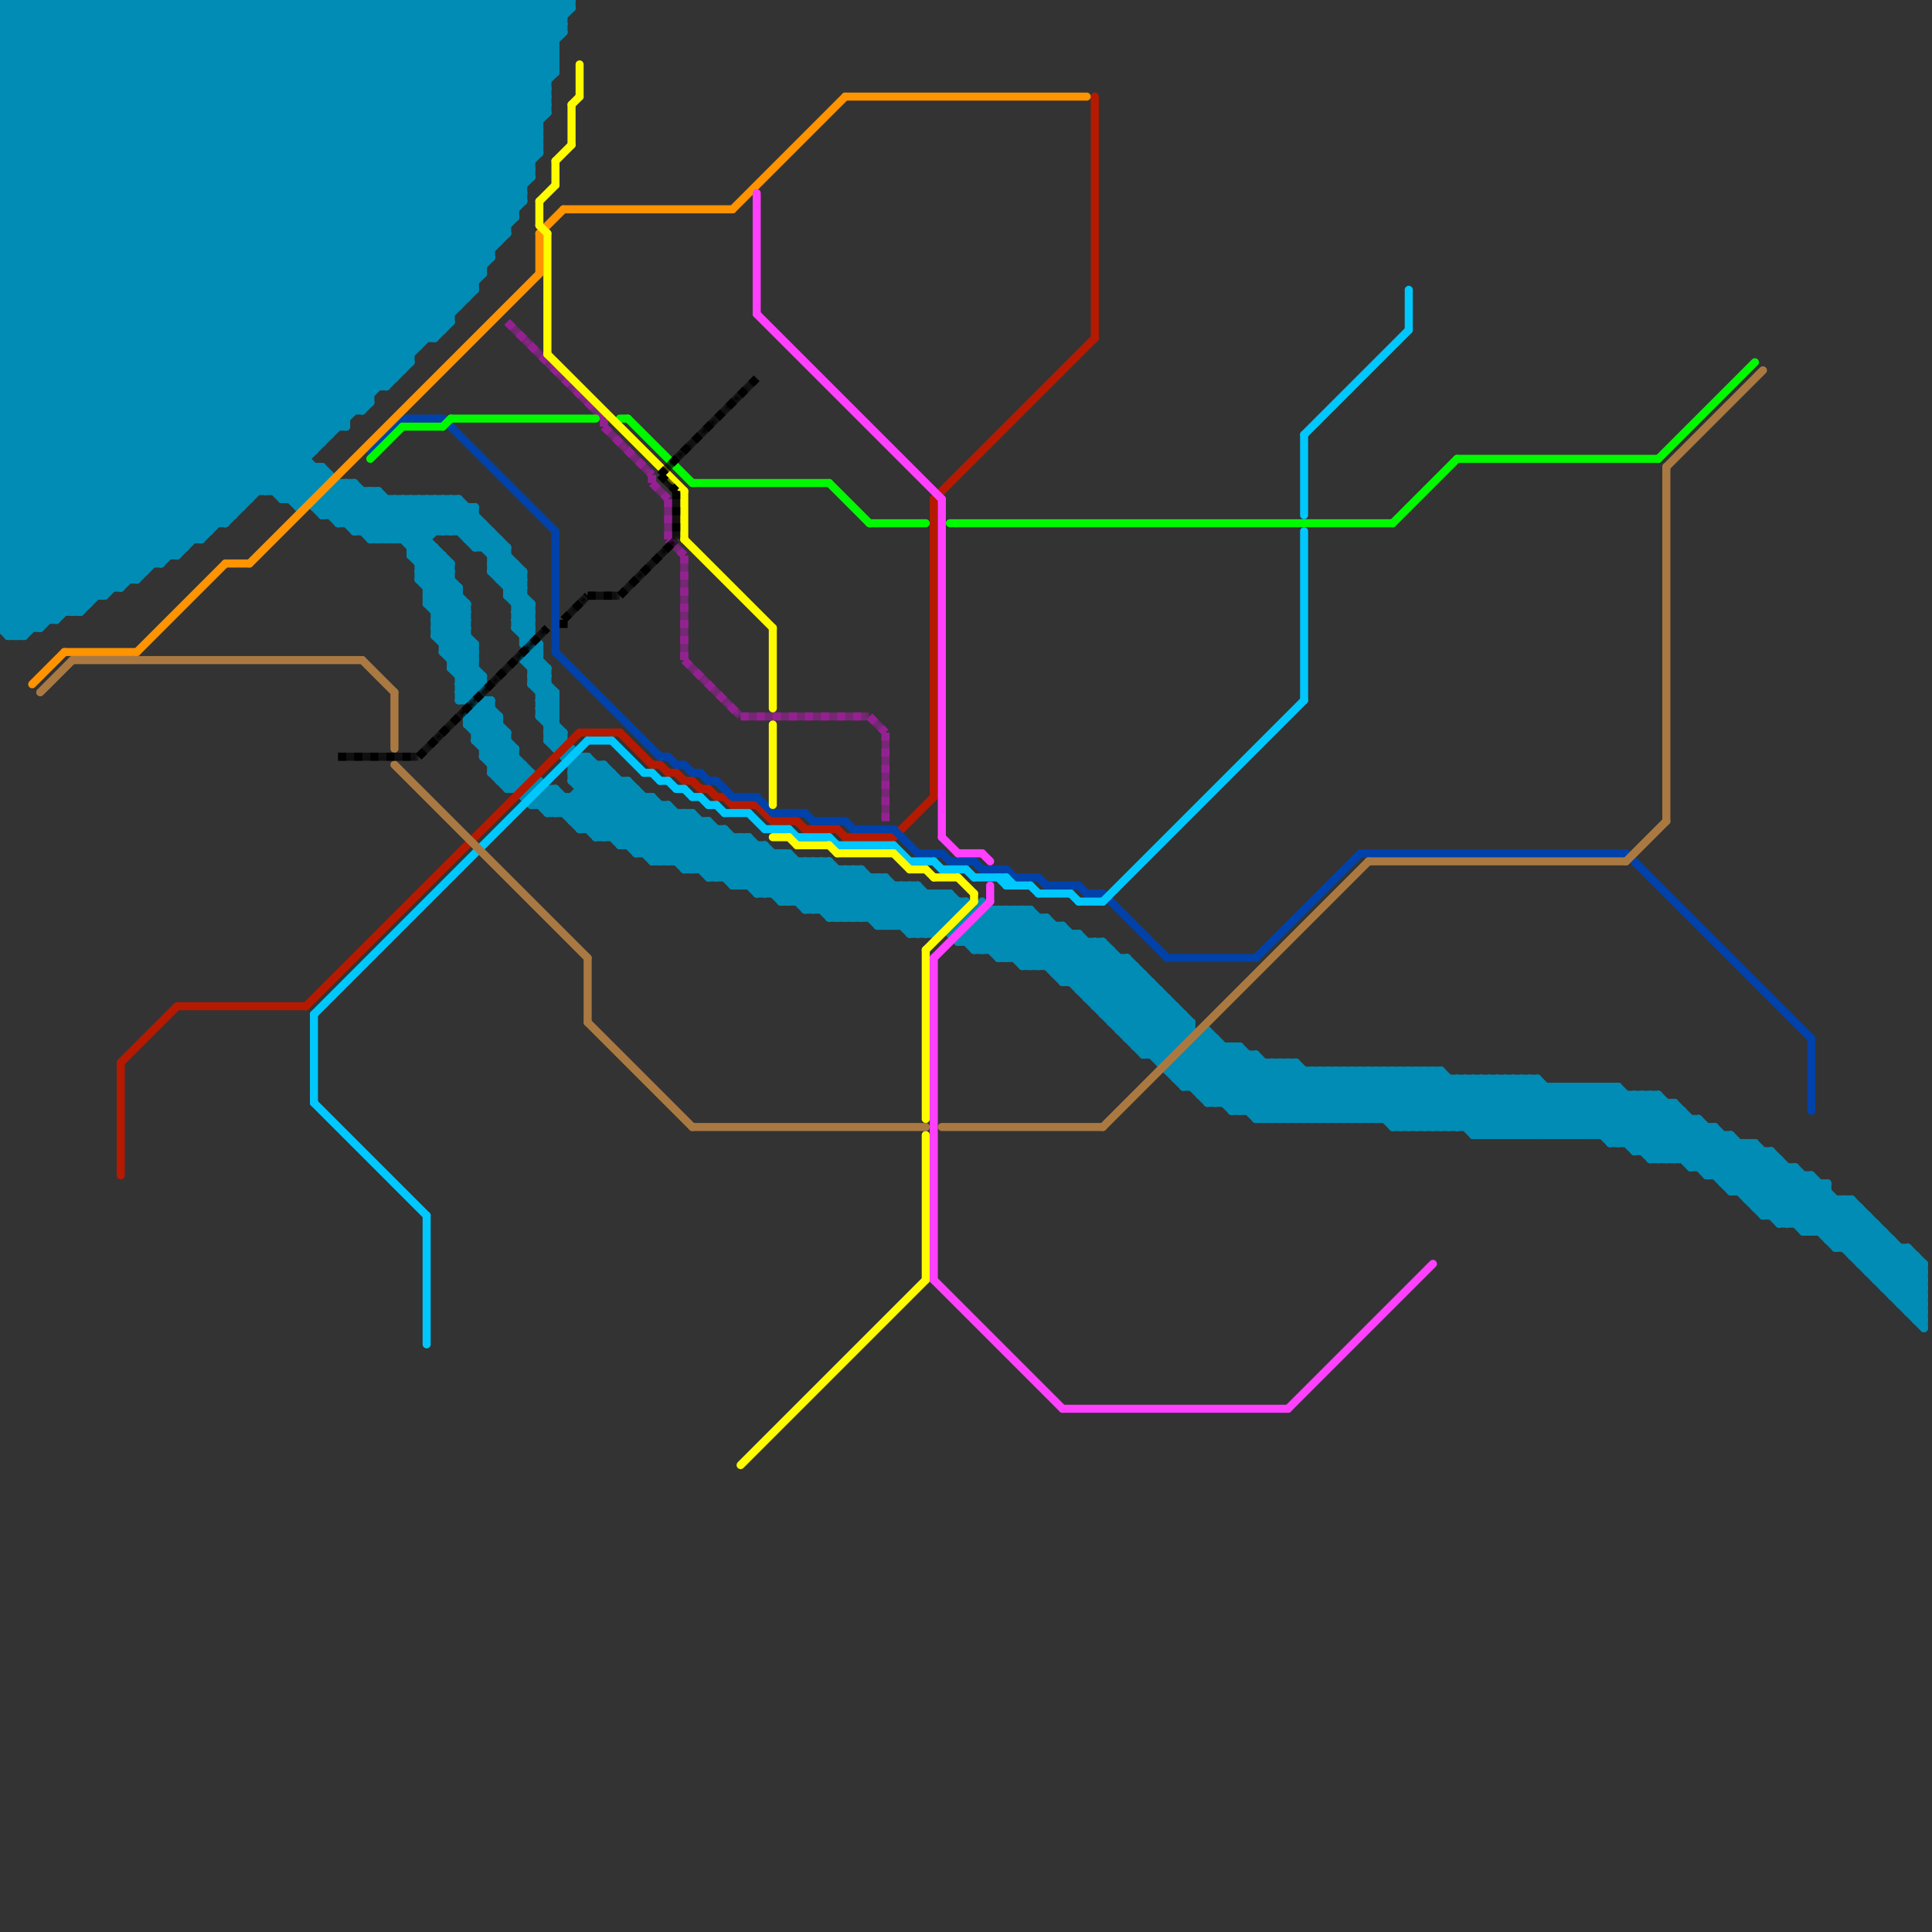 
<svg version="1.1" xmlns="http://www.w3.org/2000/svg" viewBox="0 0 240 240">
<rect x="0" y="0" width="240" height="240" fill="#333333" stroke="none"/>
<style>line { stroke-width: 1; fill: none; stroke-linecap: round; stroke-linejoin: round; } .c0 { stroke: #942192 } .c1 { stroke: #008cb4 } .c2 { stroke: #b51a00 } .c3 { stroke: #0042aa } .c4 { stroke: #ff9300 } .c5 { stroke: #00f900 } .c6 { stroke: #00c7fc } .c7 { stroke: #fffb00 } .c8 { stroke: #aa7942 } .c9 { stroke: #ff40ff } .c10 { stroke: #000000 } .lsq1 { stroke-width: 0.75; stroke-linecap: butt; }.lsq1 { stroke-width: 0.75; stroke-linecap: butt; }.w1 { stroke-width: 1; }.l10 { stroke-dasharray: 1 1; stroke-linecap: butt; }.sl-b { stroke-linecap: butt; }</style><mask id="k1-1-1" maskUnits="userSpaceOnUse"><line class=" sl-b" x1="83" y1="67" x2="85" y2="69" stroke="#fff"/><line class="lsq1" x1="83" y1="67" x2="85" y2="69" stroke="#000"/></mask><line class="c0  sl-b" x1="83" y1="67" x2="85" y2="69" mask="url(#k1-1-1)"/><line class="c0 l10" x1="83" y1="67" x2="85" y2="69"/><mask id="k1-1-2" maskUnits="userSpaceOnUse"><line class=" sl-b" x1="108" y1="89" x2="110" y2="91" stroke="#fff"/><line class="lsq1" x1="108" y1="89" x2="110" y2="91" stroke="#000"/></mask><line class="c0  sl-b" x1="108" y1="89" x2="110" y2="91" mask="url(#k1-1-2)"/><line class="c0 l10" x1="108" y1="89" x2="110" y2="91"/><mask id="k1-1-3" maskUnits="userSpaceOnUse"><line class=" sl-b" x1="75" y1="52" x2="75" y2="53" stroke="#fff"/><line class="lsq1" x1="75" y1="52" x2="75" y2="53" stroke="#000"/></mask><line class="c0  sl-b" x1="75" y1="52" x2="75" y2="53" mask="url(#k1-1-3)"/><line class="c0 l10" x1="75" y1="52" x2="75" y2="53"/><mask id="k1-1-4" maskUnits="userSpaceOnUse"><line class=" sl-b" x1="85" y1="82" x2="92" y2="89" stroke="#fff"/><line class="lsq1" x1="85" y1="82" x2="92" y2="89" stroke="#000"/></mask><line class="c0  sl-b" x1="85" y1="82" x2="92" y2="89" mask="url(#k1-1-4)"/><line class="c0 l10" x1="85" y1="82" x2="92" y2="89"/><mask id="k1-1-5" maskUnits="userSpaceOnUse"><line class=" sl-b" x1="63" y1="40" x2="75" y2="52" stroke="#fff"/><line class="lsq1" x1="63" y1="40" x2="75" y2="52" stroke="#000"/></mask><line class="c0  sl-b" x1="63" y1="40" x2="75" y2="52" mask="url(#k1-1-5)"/><line class="c0 l10" x1="63" y1="40" x2="75" y2="52"/><mask id="k1-1-6" maskUnits="userSpaceOnUse"><line class=" sl-b" x1="75" y1="53" x2="81" y2="59" stroke="#fff"/><line class="lsq1" x1="75" y1="53" x2="81" y2="59" stroke="#000"/></mask><line class="c0  sl-b" x1="75" y1="53" x2="81" y2="59" mask="url(#k1-1-6)"/><line class="c0 l10" x1="75" y1="53" x2="81" y2="59"/><mask id="k1-1-7" maskUnits="userSpaceOnUse"><line class=" sl-b" x1="81" y1="60" x2="83" y2="62" stroke="#fff"/><line class="lsq1" x1="81" y1="60" x2="83" y2="62" stroke="#000"/></mask><line class="c0  sl-b" x1="81" y1="60" x2="83" y2="62" mask="url(#k1-1-7)"/><line class="c0 l10" x1="81" y1="60" x2="83" y2="62"/><mask id="k1-1-8" maskUnits="userSpaceOnUse"><line class=" sl-b" x1="110" y1="91" x2="110" y2="102" stroke="#fff"/><line class="lsq1" x1="110" y1="91" x2="110" y2="102" stroke="#000"/></mask><line class="c0  sl-b" x1="110" y1="91" x2="110" y2="102" mask="url(#k1-1-8)"/><line class="c0 l10" x1="110" y1="91" x2="110" y2="102"/><mask id="k1-1-9" maskUnits="userSpaceOnUse"><line class=" sl-b" x1="81" y1="59" x2="81" y2="60" stroke="#fff"/><line class="lsq1" x1="81" y1="59" x2="81" y2="60" stroke="#000"/></mask><line class="c0  sl-b" x1="81" y1="59" x2="81" y2="60" mask="url(#k1-1-9)"/><line class="c0 l10" x1="81" y1="59" x2="81" y2="60"/><mask id="k1-1-10" maskUnits="userSpaceOnUse"><line class=" sl-b" x1="83" y1="62" x2="83" y2="67" stroke="#fff"/><line class="lsq1" x1="83" y1="62" x2="83" y2="67" stroke="#000"/></mask><line class="c0  sl-b" x1="83" y1="62" x2="83" y2="67" mask="url(#k1-1-10)"/><line class="c0 l10" x1="83" y1="62" x2="83" y2="67"/><mask id="k1-1-11" maskUnits="userSpaceOnUse"><line class=" sl-b" x1="92" y1="89" x2="108" y2="89" stroke="#fff"/><line class="lsq1" x1="92" y1="89" x2="108" y2="89" stroke="#000"/></mask><line class="c0  sl-b" x1="92" y1="89" x2="108" y2="89" mask="url(#k1-1-11)"/><line class="c0 l10" x1="92" y1="89" x2="108" y2="89"/><mask id="k1-1-12" maskUnits="userSpaceOnUse"><line class=" sl-b" x1="85" y1="69" x2="85" y2="82" stroke="#fff"/><line class="lsq1" x1="85" y1="69" x2="85" y2="82" stroke="#000"/></mask><line class="c0  sl-b" x1="85" y1="69" x2="85" y2="82" mask="url(#k1-1-12)"/><line class="c0 l10" x1="85" y1="69" x2="85" y2="82"/><line class="c1 " x1="64" y1="76" x2="66" y2="78"/><line class="c1 " x1="40" y1="62" x2="57" y2="62"/><line class="c1 " x1="95" y1="111" x2="99" y2="107"/><line class="c1 " x1="106" y1="114" x2="110" y2="110"/><line class="c1 " x1="0" y1="31" x2="31" y2="62"/><line class="c1 " x1="121" y1="115" x2="132" y2="115"/><line class="c1 " x1="224" y1="153" x2="228" y2="149"/><line class="c1 " x1="68" y1="98" x2="69" y2="98"/><line class="c1 " x1="61" y1="70" x2="63" y2="68"/><line class="c1 " x1="48" y1="0" x2="48" y2="48"/><line class="c1 " x1="103" y1="114" x2="108" y2="109"/><line class="c1 " x1="163" y1="139" x2="169" y2="133"/><line class="c1 " x1="225" y1="153" x2="229" y2="149"/><line class="c1 " x1="67" y1="87" x2="68" y2="86"/><line class="c1 " x1="186" y1="134" x2="186" y2="141"/><line class="c1 " x1="64" y1="77" x2="67" y2="80"/><line class="c1 " x1="165" y1="139" x2="171" y2="133"/><line class="c1 " x1="121" y1="116" x2="124" y2="119"/><line class="c1 " x1="109" y1="109" x2="116" y2="116"/><line class="c1 " x1="218" y1="150" x2="231" y2="150"/><line class="c1 " x1="0" y1="9" x2="9" y2="0"/><line class="c1 " x1="7" y1="0" x2="7" y2="77"/><line class="c1 " x1="26" y1="0" x2="60" y2="34"/><line class="c1 " x1="0" y1="0" x2="0" y2="78"/><line class="c1 " x1="0" y1="52" x2="43" y2="52"/><line class="c1 " x1="156" y1="139" x2="211" y2="139"/><line class="c1 " x1="82" y1="100" x2="82" y2="107"/><line class="c1 " x1="42" y1="0" x2="65" y2="23"/><line class="c1 " x1="58" y1="90" x2="62" y2="90"/><line class="c1 " x1="0" y1="68" x2="8" y2="76"/><line class="c1 " x1="112" y1="110" x2="112" y2="115"/><line class="c1 " x1="103" y1="107" x2="111" y2="115"/><line class="c1 " x1="144" y1="123" x2="144" y2="132"/><line class="c1 " x1="0" y1="4" x2="46" y2="50"/><line class="c1 " x1="68" y1="92" x2="70" y2="92"/><line class="c1 " x1="0" y1="28" x2="28" y2="0"/><line class="c1 " x1="0" y1="75" x2="11" y2="75"/><line class="c1 " x1="77" y1="97" x2="77" y2="105"/><line class="c1 " x1="234" y1="159" x2="237" y2="156"/><line class="c1 " x1="43" y1="60" x2="43" y2="65"/><line class="c1 " x1="156" y1="131" x2="156" y2="139"/><line class="c1 " x1="139" y1="128" x2="148" y2="128"/><line class="c1 " x1="0" y1="43" x2="24" y2="67"/><line class="c1 " x1="83" y1="107" x2="88" y2="102"/><line class="c1 " x1="41" y1="61" x2="47" y2="61"/><line class="c1 " x1="74" y1="104" x2="79" y2="99"/><line class="c1 " x1="143" y1="131" x2="147" y2="127"/><line class="c1 " x1="145" y1="133" x2="150" y2="128"/><line class="c1 " x1="46" y1="0" x2="46" y2="50"/><line class="c1 " x1="31" y1="0" x2="61" y2="30"/><line class="c1 " x1="0" y1="49" x2="49" y2="0"/><line class="c1 " x1="218" y1="149" x2="222" y2="145"/><line class="c1 " x1="17" y1="0" x2="56" y2="39"/><line class="c1 " x1="46" y1="61" x2="56" y2="71"/><line class="c1 " x1="163" y1="133" x2="169" y2="139"/><line class="c1 " x1="233" y1="159" x2="237" y2="155"/><line class="c1 " x1="159" y1="139" x2="165" y2="133"/><line class="c1 " x1="32" y1="0" x2="62" y2="30"/><line class="c1 " x1="71" y1="97" x2="81" y2="107"/><line class="c1 " x1="161" y1="139" x2="167" y2="133"/><line class="c1 " x1="0" y1="27" x2="64" y2="27"/><line class="c1 " x1="136" y1="117" x2="147" y2="128"/><line class="c1 " x1="212" y1="146" x2="225" y2="146"/><line class="c1 " x1="152" y1="137" x2="157" y2="132"/><line class="c1 " x1="115" y1="111" x2="115" y2="116"/><line class="c1 " x1="106" y1="108" x2="114" y2="116"/><line class="c1 " x1="237" y1="155" x2="239" y2="157"/><line class="c1 " x1="57" y1="83" x2="59" y2="81"/><line class="c1 " x1="67" y1="86" x2="69" y2="86"/><line class="c1 " x1="64" y1="76" x2="65" y2="75"/><line class="c1 " x1="88" y1="102" x2="88" y2="109"/><line class="c1 " x1="234" y1="160" x2="239" y2="160"/><line class="c1 " x1="60" y1="65" x2="60" y2="68"/><line class="c1 " x1="0" y1="3" x2="46" y2="49"/><line class="c1 " x1="68" y1="91" x2="70" y2="91"/><line class="c1 " x1="0" y1="27" x2="35" y2="62"/><line class="c1 " x1="35" y1="62" x2="39" y2="58"/><line class="c1 " x1="43" y1="60" x2="58" y2="75"/><line class="c1 " x1="200" y1="135" x2="200" y2="142"/><line class="c1 " x1="1" y1="0" x2="48" y2="47"/><line class="c1 " x1="147" y1="132" x2="153" y2="138"/><line class="c1 " x1="40" y1="62" x2="40" y2="64"/><line class="c1 " x1="24" y1="0" x2="59" y2="35"/><line class="c1 " x1="140" y1="128" x2="144" y2="124"/><line class="c1 " x1="12" y1="0" x2="12" y2="74"/><line class="c1 " x1="0" y1="67" x2="9" y2="76"/><line class="c1 " x1="0" y1="59" x2="59" y2="0"/><line class="c1 " x1="231" y1="156" x2="234" y2="153"/><line class="c1 " x1="221" y1="152" x2="233" y2="152"/><line class="c1 " x1="0" y1="34" x2="60" y2="34"/><line class="c1 " x1="0" y1="71" x2="18" y2="71"/><line class="c1 " x1="57" y1="0" x2="68" y2="11"/><line class="c1 " x1="57" y1="0" x2="57" y2="38"/><line class="c1 " x1="233" y1="152" x2="233" y2="159"/><line class="c1 " x1="88" y1="102" x2="98" y2="112"/><line class="c1 " x1="236" y1="155" x2="236" y2="162"/><line class="c1 " x1="218" y1="142" x2="239" y2="163"/><line class="c1 " x1="61" y1="71" x2="63" y2="69"/><line class="c1 " x1="112" y1="110" x2="119" y2="117"/><line class="c1 " x1="64" y1="75" x2="65" y2="74"/><line class="c1 " x1="237" y1="155" x2="237" y2="163"/><line class="c1 " x1="65" y1="82" x2="67" y2="80"/><line class="c1 " x1="0" y1="14" x2="68" y2="14"/><line class="c1 " x1="127" y1="113" x2="127" y2="120"/><line class="c1 " x1="175" y1="133" x2="175" y2="140"/><line class="c1 " x1="0" y1="72" x2="5" y2="77"/><line class="c1 " x1="177" y1="133" x2="177" y2="140"/><line class="c1 " x1="0" y1="63" x2="30" y2="63"/><line class="c1 " x1="133" y1="116" x2="133" y2="122"/><line class="c1 " x1="176" y1="133" x2="176" y2="140"/><line class="c1 " x1="0" y1="16" x2="16" y2="0"/><line class="c1 " x1="0" y1="2" x2="46" y2="48"/><line class="c1 " x1="120" y1="116" x2="120" y2="117"/><line class="c1 " x1="85" y1="101" x2="85" y2="108"/><line class="c1 " x1="131" y1="121" x2="135" y2="117"/><line class="c1 " x1="0" y1="10" x2="10" y2="0"/><line class="c1 " x1="205" y1="136" x2="221" y2="152"/><line class="c1 " x1="99" y1="107" x2="99" y2="112"/><line class="c1 " x1="49" y1="67" x2="54" y2="62"/><line class="c1 " x1="64" y1="0" x2="64" y2="27"/><line class="c1 " x1="74" y1="95" x2="74" y2="104"/><line class="c1 " x1="227" y1="153" x2="230" y2="150"/><line class="c1 " x1="104" y1="108" x2="104" y2="114"/><line class="c1 " x1="72" y1="103" x2="90" y2="103"/><line class="c1 " x1="87" y1="108" x2="91" y2="104"/><line class="c1 " x1="78" y1="97" x2="91" y2="110"/><line class="c1 " x1="41" y1="61" x2="41" y2="64"/><line class="c1 " x1="62" y1="0" x2="69" y2="7"/><line class="c1 " x1="65" y1="95" x2="65" y2="97"/><line class="c1 " x1="177" y1="140" x2="183" y2="134"/><line class="c1 " x1="0" y1="33" x2="60" y2="33"/><line class="c1 " x1="51" y1="62" x2="51" y2="69"/><line class="c1 " x1="95" y1="105" x2="104" y2="114"/><line class="c1 " x1="70" y1="101" x2="75" y2="96"/><line class="c1 " x1="0" y1="4" x2="4" y2="0"/><line class="c1 " x1="0" y1="35" x2="35" y2="0"/><line class="c1 " x1="229" y1="149" x2="229" y2="155"/><line class="c1 " x1="50" y1="0" x2="67" y2="17"/><line class="c1 " x1="66" y1="75" x2="66" y2="79"/><line class="c1 " x1="182" y1="134" x2="189" y2="141"/><line class="c1 " x1="31" y1="0" x2="31" y2="62"/><line class="c1 " x1="137" y1="126" x2="147" y2="126"/><line class="c1 " x1="25" y1="0" x2="59" y2="34"/><line class="c1 " x1="63" y1="97" x2="65" y2="95"/><line class="c1 " x1="63" y1="73" x2="65" y2="71"/><line class="c1 " x1="0" y1="9" x2="69" y2="9"/><line class="c1 " x1="0" y1="71" x2="6" y2="77"/><line class="c1 " x1="73" y1="94" x2="88" y2="109"/><line class="c1 " x1="169" y1="133" x2="176" y2="140"/><line class="c1 " x1="201" y1="135" x2="201" y2="142"/><line class="c1 " x1="174" y1="133" x2="174" y2="140"/><line class="c1 " x1="41" y1="64" x2="44" y2="61"/><line class="c1 " x1="61" y1="66" x2="61" y2="71"/><line class="c1 " x1="84" y1="107" x2="88" y2="103"/><line class="c1 " x1="119" y1="117" x2="123" y2="113"/><line class="c1 " x1="217" y1="148" x2="221" y2="144"/><line class="c1 " x1="147" y1="126" x2="147" y2="129"/><line class="c1 " x1="44" y1="60" x2="44" y2="66"/><line class="c1 " x1="0" y1="14" x2="14" y2="0"/><line class="c1 " x1="211" y1="145" x2="215" y2="141"/><line class="c1 " x1="140" y1="129" x2="147" y2="129"/><line class="c1 " x1="61" y1="71" x2="65" y2="71"/><line class="c1 " x1="146" y1="134" x2="191" y2="134"/><line class="c1 " x1="59" y1="92" x2="64" y2="97"/><line class="c1 " x1="0" y1="47" x2="22" y2="69"/><line class="c1 " x1="219" y1="143" x2="219" y2="151"/><line class="c1 " x1="210" y1="139" x2="210" y2="145"/><line class="c1 " x1="0" y1="36" x2="59" y2="36"/><line class="c1 " x1="0" y1="43" x2="52" y2="43"/><line class="c1 " x1="15" y1="73" x2="66" y2="22"/><line class="c1 " x1="47" y1="0" x2="47" y2="48"/><line class="c1 " x1="69" y1="98" x2="69" y2="101"/><line class="c1 " x1="6" y1="0" x2="51" y2="45"/><line class="c1 " x1="148" y1="130" x2="148" y2="135"/><line class="c1 " x1="44" y1="65" x2="47" y2="62"/><line class="c1 " x1="0" y1="54" x2="54" y2="0"/><line class="c1 " x1="0" y1="16" x2="67" y2="16"/><line class="c1 " x1="201" y1="135" x2="212" y2="146"/><line class="c1 " x1="167" y1="139" x2="173" y2="133"/><line class="c1 " x1="147" y1="134" x2="151" y2="130"/><line class="c1 " x1="147" y1="131" x2="147" y2="135"/><line class="c1 " x1="4" y1="0" x2="4" y2="78"/><line class="c1 " x1="169" y1="139" x2="175" y2="133"/><line class="c1 " x1="112" y1="115" x2="116" y2="111"/><line class="c1 " x1="56" y1="70" x2="56" y2="83"/><line class="c1 " x1="131" y1="115" x2="131" y2="121"/><line class="c1 " x1="62" y1="97" x2="64" y2="95"/><line class="c1 " x1="200" y1="142" x2="218" y2="142"/><line class="c1 " x1="158" y1="132" x2="165" y2="139"/><line class="c1 " x1="55" y1="80" x2="58" y2="77"/><line class="c1 " x1="56" y1="83" x2="59" y2="80"/><line class="c1 " x1="0" y1="7" x2="44" y2="51"/><line class="c1 " x1="118" y1="111" x2="119" y2="112"/><line class="c1 " x1="46" y1="66" x2="50" y2="62"/><line class="c1 " x1="0" y1="70" x2="7" y2="77"/><line class="c1 " x1="159" y1="132" x2="166" y2="139"/><line class="c1 " x1="137" y1="125" x2="141" y2="121"/><line class="c1 " x1="52" y1="0" x2="52" y2="43"/><line class="c1 " x1="42" y1="65" x2="46" y2="61"/><line class="c1 " x1="160" y1="132" x2="160" y2="139"/><line class="c1 " x1="0" y1="35" x2="59" y2="35"/><line class="c1 " x1="62" y1="71" x2="63" y2="70"/><line class="c1 " x1="55" y1="0" x2="68" y2="13"/><line class="c1 " x1="194" y1="135" x2="194" y2="141"/><line class="c1 " x1="136" y1="125" x2="141" y2="120"/><line class="c1 " x1="41" y1="0" x2="65" y2="24"/><line class="c1 " x1="100" y1="113" x2="105" y2="108"/><line class="c1 " x1="165" y1="133" x2="171" y2="139"/><line class="c1 " x1="195" y1="135" x2="195" y2="141"/><line class="c1 " x1="0" y1="74" x2="13" y2="74"/><line class="c1 " x1="0" y1="31" x2="61" y2="31"/><line class="c1 " x1="14" y1="0" x2="14" y2="73"/><line class="c1 " x1="0" y1="29" x2="32" y2="61"/><line class="c1 " x1="119" y1="117" x2="137" y2="117"/><line class="c1 " x1="80" y1="106" x2="85" y2="101"/><line class="c1 " x1="150" y1="136" x2="155" y2="131"/><line class="c1 " x1="43" y1="0" x2="43" y2="53"/><line class="c1 " x1="62" y1="96" x2="64" y2="94"/><line class="c1 " x1="0" y1="30" x2="62" y2="30"/><line class="c1 " x1="66" y1="85" x2="68" y2="83"/><line class="c1 " x1="0" y1="39" x2="26" y2="65"/><line class="c1 " x1="134" y1="116" x2="134" y2="123"/><line class="c1 " x1="227" y1="154" x2="235" y2="154"/><line class="c1 " x1="215" y1="148" x2="220" y2="143"/><line class="c1 " x1="53" y1="74" x2="57" y2="74"/><line class="c1 " x1="135" y1="117" x2="135" y2="124"/><line class="c1 " x1="68" y1="90" x2="69" y2="90"/><line class="c1 " x1="0" y1="78" x2="69" y2="9"/><line class="c1 " x1="13" y1="74" x2="66" y2="21"/><line class="c1 " x1="0" y1="69" x2="7" y2="76"/><line class="c1 " x1="106" y1="108" x2="106" y2="114"/><line class="c1 " x1="71" y1="95" x2="75" y2="95"/><line class="c1 " x1="0" y1="64" x2="64" y2="0"/><line class="c1 " x1="0" y1="22" x2="66" y2="22"/><line class="c1 " x1="3" y1="0" x2="3" y2="79"/><line class="c1 " x1="49" y1="62" x2="53" y2="66"/><line class="c1 " x1="24" y1="0" x2="24" y2="67"/><line class="c1 " x1="204" y1="136" x2="204" y2="143"/><line class="c1 " x1="39" y1="63" x2="42" y2="60"/><line class="c1 " x1="58" y1="89" x2="65" y2="96"/><line class="c1 " x1="0" y1="18" x2="67" y2="18"/><line class="c1 " x1="33" y1="0" x2="62" y2="29"/><line class="c1 " x1="57" y1="86" x2="59" y2="84"/><line class="c1 " x1="100" y1="112" x2="104" y2="108"/><line class="c1 " x1="64" y1="77" x2="66" y2="75"/><line class="c1 " x1="111" y1="115" x2="115" y2="111"/><line class="c1 " x1="81" y1="99" x2="81" y2="107"/><line class="c1 " x1="34" y1="0" x2="63" y2="29"/><line class="c1 " x1="48" y1="62" x2="48" y2="67"/><line class="c1 " x1="220" y1="143" x2="239" y2="162"/><line class="c1 " x1="71" y1="97" x2="73" y2="95"/><line class="c1 " x1="0" y1="5" x2="69" y2="5"/><line class="c1 " x1="66" y1="100" x2="83" y2="100"/><line class="c1 " x1="176" y1="140" x2="182" y2="134"/><line class="c1 " x1="150" y1="128" x2="150" y2="137"/><line class="c1 " x1="0" y1="36" x2="36" y2="0"/><line class="c1 " x1="178" y1="140" x2="184" y2="134"/><line class="c1 " x1="44" y1="60" x2="57" y2="73"/><line class="c1 " x1="58" y1="67" x2="60" y2="65"/><line class="c1 " x1="0" y1="15" x2="15" y2="0"/><line class="c1 " x1="193" y1="135" x2="193" y2="141"/><line class="c1 " x1="0" y1="1" x2="71" y2="1"/><line class="c1 " x1="56" y1="0" x2="68" y2="12"/><line class="c1 " x1="53" y1="73" x2="57" y2="73"/><line class="c1 " x1="146" y1="134" x2="151" y2="129"/><line class="c1 " x1="0" y1="29" x2="63" y2="29"/><line class="c1 " x1="0" y1="21" x2="66" y2="21"/><line class="c1 " x1="65" y1="82" x2="67" y2="82"/><line class="c1 " x1="67" y1="0" x2="67" y2="19"/><line class="c1 " x1="40" y1="0" x2="65" y2="25"/><line class="c1 " x1="0" y1="17" x2="67" y2="17"/><line class="c1 " x1="0" y1="62" x2="31" y2="62"/><line class="c1 " x1="0" y1="73" x2="15" y2="73"/><line class="c1 " x1="192" y1="141" x2="198" y2="135"/><line class="c1 " x1="171" y1="133" x2="171" y2="139"/><line class="c1 " x1="57" y1="85" x2="59" y2="83"/><line class="c1 " x1="194" y1="141" x2="200" y2="135"/><line class="c1 " x1="173" y1="140" x2="213" y2="140"/><line class="c1 " x1="35" y1="61" x2="38" y2="58"/><line class="c1 " x1="52" y1="71" x2="54" y2="69"/><line class="c1 " x1="0" y1="50" x2="20" y2="70"/><line class="c1 " x1="100" y1="107" x2="107" y2="114"/><line class="c1 " x1="124" y1="113" x2="124" y2="119"/><line class="c1 " x1="19" y1="0" x2="19" y2="70"/><line class="c1 " x1="195" y1="141" x2="201" y2="135"/><line class="c1 " x1="189" y1="141" x2="195" y2="135"/><line class="c1 " x1="35" y1="62" x2="38" y2="62"/><line class="c1 " x1="40" y1="64" x2="44" y2="60"/><line class="c1 " x1="0" y1="76" x2="10" y2="76"/><line class="c1 " x1="102" y1="107" x2="110" y2="115"/><line class="c1 " x1="71" y1="96" x2="73" y2="94"/><line class="c1 " x1="230" y1="156" x2="233" y2="153"/><line class="c1 " x1="13" y1="0" x2="54" y2="41"/><line class="c1 " x1="0" y1="1" x2="47" y2="48"/><line class="c1 " x1="233" y1="159" x2="239" y2="159"/><line class="c1 " x1="225" y1="146" x2="225" y2="153"/><line class="c1 " x1="120" y1="116" x2="134" y2="116"/><line class="c1 " x1="0" y1="18" x2="38" y2="56"/><line class="c1 " x1="0" y1="52" x2="18" y2="70"/><line class="c1 " x1="65" y1="0" x2="69" y2="4"/><line class="c1 " x1="29" y1="0" x2="29" y2="64"/><line class="c1 " x1="49" y1="0" x2="67" y2="18"/><line class="c1 " x1="188" y1="134" x2="188" y2="141"/><line class="c1 " x1="69" y1="0" x2="69" y2="9"/><line class="c1 " x1="67" y1="86" x2="68" y2="85"/><line class="c1 " x1="174" y1="140" x2="180" y2="134"/><line class="c1 " x1="0" y1="28" x2="63" y2="28"/><line class="c1 " x1="0" y1="23" x2="38" y2="61"/><line class="c1 " x1="183" y1="134" x2="183" y2="141"/><line class="c1 " x1="0" y1="26" x2="37" y2="63"/><line class="c1 " x1="181" y1="134" x2="188" y2="141"/><line class="c1 " x1="185" y1="134" x2="185" y2="141"/><line class="c1 " x1="63" y1="73" x2="65" y2="73"/><line class="c1 " x1="132" y1="115" x2="132" y2="122"/><line class="c1 " x1="153" y1="137" x2="158" y2="132"/><line class="c1 " x1="61" y1="70" x2="64" y2="70"/><line class="c1 " x1="214" y1="147" x2="227" y2="147"/><line class="c1 " x1="235" y1="154" x2="235" y2="161"/><line class="c1 " x1="0" y1="24" x2="65" y2="24"/><line class="c1 " x1="132" y1="121" x2="136" y2="117"/><line class="c1 " x1="239" y1="157" x2="239" y2="165"/><line class="c1 " x1="0" y1="13" x2="13" y2="0"/><line class="c1 " x1="150" y1="137" x2="156" y2="131"/><line class="c1 " x1="0" y1="59" x2="14" y2="73"/><line class="c1 " x1="39" y1="0" x2="64" y2="25"/><line class="c1 " x1="67" y1="80" x2="67" y2="89"/><line class="c1 " x1="51" y1="68" x2="54" y2="68"/><line class="c1 " x1="90" y1="103" x2="90" y2="109"/><line class="c1 " x1="155" y1="138" x2="161" y2="132"/><line class="c1 " x1="185" y1="141" x2="191" y2="135"/><line class="c1 " x1="77" y1="105" x2="95" y2="105"/><line class="c1 " x1="92" y1="110" x2="96" y2="106"/><line class="c1 " x1="70" y1="99" x2="70" y2="101"/><line class="c1 " x1="0" y1="3" x2="3" y2="0"/><line class="c1 " x1="0" y1="32" x2="30" y2="62"/><line class="c1 " x1="56" y1="83" x2="62" y2="89"/><line class="c1 " x1="2" y1="0" x2="49" y2="47"/><line class="c1 " x1="98" y1="106" x2="98" y2="112"/><line class="c1 " x1="96" y1="106" x2="96" y2="111"/><line class="c1 " x1="54" y1="77" x2="59" y2="82"/><line class="c1 " x1="179" y1="140" x2="185" y2="134"/><line class="c1 " x1="53" y1="74" x2="59" y2="80"/><line class="c1 " x1="67" y1="85" x2="68" y2="84"/><line class="c1 " x1="222" y1="145" x2="222" y2="152"/><line class="c1 " x1="216" y1="148" x2="220" y2="144"/><line class="c1 " x1="0" y1="32" x2="32" y2="0"/><line class="c1 " x1="54" y1="68" x2="54" y2="79"/><line class="c1 " x1="102" y1="113" x2="107" y2="108"/><line class="c1 " x1="52" y1="69" x2="53" y2="68"/><line class="c1 " x1="0" y1="64" x2="11" y2="75"/><line class="c1 " x1="199" y1="141" x2="204" y2="136"/><line class="c1 " x1="82" y1="107" x2="87" y2="102"/><line class="c1 " x1="230" y1="149" x2="239" y2="158"/><line class="c1 " x1="53" y1="75" x2="59" y2="81"/><line class="c1 " x1="52" y1="71" x2="56" y2="71"/><line class="c1 " x1="0" y1="23" x2="65" y2="23"/><line class="c1 " x1="183" y1="141" x2="190" y2="134"/><line class="c1 " x1="0" y1="64" x2="29" y2="64"/><line class="c1 " x1="221" y1="152" x2="226" y2="147"/><line class="c1 " x1="168" y1="139" x2="174" y2="133"/><line class="c1 " x1="138" y1="118" x2="138" y2="127"/><line class="c1 " x1="61" y1="96" x2="64" y2="93"/><line class="c1 " x1="205" y1="136" x2="205" y2="144"/><line class="c1 " x1="55" y1="69" x2="55" y2="81"/><line class="c1 " x1="40" y1="63" x2="42" y2="65"/><line class="c1 " x1="142" y1="121" x2="142" y2="131"/><line class="c1 " x1="68" y1="90" x2="69" y2="89"/><line class="c1 " x1="0" y1="19" x2="67" y2="19"/><line class="c1 " x1="117" y1="111" x2="125" y2="119"/><line class="c1 " x1="117" y1="111" x2="117" y2="115"/><line class="c1 " x1="60" y1="87" x2="61" y2="87"/><line class="c1 " x1="8" y1="0" x2="51" y2="43"/><line class="c1 " x1="105" y1="108" x2="105" y2="114"/><line class="c1 " x1="5" y1="0" x2="5" y2="78"/><line class="c1 " x1="87" y1="102" x2="87" y2="108"/><line class="c1 " x1="126" y1="119" x2="130" y2="115"/><line class="c1 " x1="235" y1="161" x2="239" y2="161"/><line class="c1 " x1="212" y1="145" x2="215" y2="142"/><line class="c1 " x1="0" y1="37" x2="58" y2="37"/><line class="c1 " x1="190" y1="134" x2="197" y2="141"/><line class="c1 " x1="110" y1="109" x2="110" y2="115"/><line class="c1 " x1="45" y1="51" x2="46" y2="50"/><line class="c1 " x1="0" y1="56" x2="39" y2="56"/><line class="c1 " x1="141" y1="129" x2="145" y2="125"/><line class="c1 " x1="48" y1="0" x2="67" y2="19"/><line class="c1 " x1="10" y1="76" x2="67" y2="19"/><line class="c1 " x1="76" y1="96" x2="76" y2="104"/><line class="c1 " x1="109" y1="115" x2="114" y2="110"/><line class="c1 " x1="57" y1="84" x2="60" y2="84"/><line class="c1 " x1="226" y1="147" x2="226" y2="153"/><line class="c1 " x1="60" y1="68" x2="61" y2="67"/><line class="c1 " x1="52" y1="70" x2="56" y2="70"/><line class="c1 " x1="230" y1="156" x2="238" y2="156"/><line class="c1 " x1="0" y1="1" x2="1" y2="0"/><line class="c1 " x1="74" y1="103" x2="79" y2="98"/><line class="c1 " x1="122" y1="112" x2="132" y2="122"/><line class="c1 " x1="0" y1="42" x2="25" y2="67"/><line class="c1 " x1="206" y1="144" x2="211" y2="139"/><line class="c1 " x1="236" y1="162" x2="239" y2="162"/><line class="c1 " x1="197" y1="141" x2="202" y2="136"/><line class="c1 " x1="0" y1="13" x2="68" y2="13"/><line class="c1 " x1="113" y1="110" x2="113" y2="116"/><line class="c1 " x1="60" y1="88" x2="63" y2="91"/><line class="c1 " x1="41" y1="0" x2="41" y2="54"/><line class="c1 " x1="56" y1="82" x2="58" y2="80"/><line class="c1 " x1="66" y1="85" x2="68" y2="85"/><line class="c1 " x1="60" y1="0" x2="60" y2="34"/><line class="c1 " x1="131" y1="120" x2="134" y2="117"/><line class="c1 " x1="170" y1="133" x2="177" y2="140"/><line class="c1 " x1="15" y1="0" x2="55" y2="40"/><line class="c1 " x1="172" y1="133" x2="179" y2="140"/><line class="c1 " x1="0" y1="41" x2="41" y2="0"/><line class="c1 " x1="58" y1="90" x2="69" y2="101"/><line class="c1 " x1="123" y1="113" x2="123" y2="118"/><line class="c1 " x1="114" y1="110" x2="122" y2="118"/><line class="c1 " x1="0" y1="20" x2="20" y2="0"/><line class="c1 " x1="224" y1="153" x2="234" y2="153"/><line class="c1 " x1="57" y1="86" x2="59" y2="86"/><line class="c1 " x1="64" y1="77" x2="66" y2="77"/><line class="c1 " x1="202" y1="136" x2="202" y2="142"/><line class="c1 " x1="0" y1="31" x2="31" y2="0"/><line class="c1 " x1="52" y1="62" x2="52" y2="72"/><line class="c1 " x1="139" y1="127" x2="143" y2="123"/><line class="c1 " x1="155" y1="131" x2="155" y2="138"/><line class="c1 " x1="146" y1="133" x2="150" y2="129"/><line class="c1 " x1="214" y1="147" x2="218" y2="143"/><line class="c1 " x1="0" y1="65" x2="28" y2="65"/><line class="c1 " x1="234" y1="153" x2="234" y2="160"/><line class="c1 " x1="61" y1="96" x2="66" y2="96"/><line class="c1 " x1="217" y1="149" x2="221" y2="145"/><line class="c1 " x1="51" y1="69" x2="55" y2="69"/><line class="c1 " x1="51" y1="0" x2="51" y2="45"/><line class="c1 " x1="61" y1="0" x2="69" y2="8"/><line class="c1 " x1="154" y1="130" x2="163" y2="139"/><line class="c1 " x1="0" y1="12" x2="68" y2="12"/><line class="c1 " x1="125" y1="113" x2="147" y2="135"/><line class="c1 " x1="85" y1="108" x2="90" y2="103"/><line class="c1 " x1="58" y1="90" x2="61" y2="87"/><line class="c1 " x1="0" y1="8" x2="69" y2="8"/><line class="c1 " x1="66" y1="84" x2="68" y2="84"/><line class="c1 " x1="72" y1="97" x2="74" y2="95"/><line class="c1 " x1="110" y1="109" x2="116" y2="115"/><line class="c1 " x1="54" y1="79" x2="60" y2="85"/><line class="c1 " x1="0" y1="9" x2="43" y2="52"/><line class="c1 " x1="57" y1="62" x2="57" y2="66"/><line class="c1 " x1="57" y1="84" x2="59" y2="82"/><line class="c1 " x1="0" y1="78" x2="5" y2="78"/><line class="c1 " x1="64" y1="98" x2="66" y2="96"/><line class="c1 " x1="166" y1="133" x2="173" y2="140"/><line class="c1 " x1="0" y1="76" x2="69" y2="7"/><line class="c1 " x1="168" y1="133" x2="175" y2="140"/><line class="c1 " x1="119" y1="112" x2="119" y2="113"/><line class="c1 " x1="209" y1="138" x2="209" y2="144"/><line class="c1 " x1="224" y1="152" x2="227" y2="149"/><line class="c1 " x1="0" y1="39" x2="56" y2="39"/><line class="c1 " x1="64" y1="78" x2="65" y2="79"/><line class="c1 " x1="120" y1="112" x2="128" y2="120"/><line class="c1 " x1="71" y1="0" x2="71" y2="1"/><line class="c1 " x1="114" y1="110" x2="114" y2="116"/><line class="c1 " x1="73" y1="94" x2="73" y2="103"/><line class="c1 " x1="67" y1="88" x2="70" y2="91"/><line class="c1 " x1="0" y1="46" x2="50" y2="46"/><line class="c1 " x1="58" y1="75" x2="58" y2="87"/><line class="c1 " x1="22" y1="0" x2="22" y2="69"/><line class="c1 " x1="47" y1="61" x2="47" y2="67"/><line class="c1 " x1="100" y1="107" x2="100" y2="113"/><line class="c1 " x1="52" y1="71" x2="58" y2="77"/><line class="c1 " x1="9" y1="76" x2="67" y2="18"/><line class="c1 " x1="44" y1="66" x2="48" y2="62"/><line class="c1 " x1="162" y1="133" x2="162" y2="139"/><line class="c1 " x1="102" y1="107" x2="102" y2="113"/><line class="c1 " x1="193" y1="141" x2="199" y2="135"/><line class="c1 " x1="0" y1="46" x2="22" y2="68"/><line class="c1 " x1="54" y1="0" x2="68" y2="14"/><line class="c1 " x1="59" y1="68" x2="61" y2="66"/><line class="c1 " x1="192" y1="135" x2="192" y2="141"/><line class="c1 " x1="71" y1="102" x2="88" y2="102"/><line class="c1 " x1="210" y1="145" x2="214" y2="141"/><line class="c1 " x1="186" y1="141" x2="192" y2="135"/><line class="c1 " x1="0" y1="18" x2="18" y2="0"/><line class="c1 " x1="0" y1="24" x2="40" y2="64"/><line class="c1 " x1="59" y1="92" x2="62" y2="89"/><line class="c1 " x1="0" y1="7" x2="69" y2="7"/><line class="c1 " x1="201" y1="142" x2="206" y2="137"/><line class="c1 " x1="232" y1="158" x2="239" y2="158"/><line class="c1 " x1="68" y1="99" x2="72" y2="103"/><line class="c1 " x1="203" y1="142" x2="208" y2="137"/><line class="c1 " x1="42" y1="0" x2="42" y2="53"/><line class="c1 " x1="0" y1="15" x2="67" y2="15"/><line class="c1 " x1="54" y1="78" x2="60" y2="84"/><line class="c1 " x1="0" y1="8" x2="8" y2="0"/><line class="c1 " x1="0" y1="40" x2="26" y2="66"/><line class="c1 " x1="71" y1="97" x2="78" y2="97"/><line class="c1 " x1="136" y1="125" x2="146" y2="125"/><line class="c1 " x1="59" y1="88" x2="59" y2="92"/><line class="c1 " x1="40" y1="58" x2="40" y2="60"/><line class="c1 " x1="181" y1="134" x2="181" y2="140"/><line class="c1 " x1="151" y1="137" x2="156" y2="132"/><line class="c1 " x1="0" y1="37" x2="37" y2="0"/><line class="c1 " x1="85" y1="108" x2="107" y2="108"/><line class="c1 " x1="0" y1="60" x2="40" y2="60"/><line class="c1 " x1="55" y1="62" x2="55" y2="66"/><line class="c1 " x1="40" y1="63" x2="43" y2="60"/><line class="c1 " x1="71" y1="96" x2="76" y2="96"/><line class="c1 " x1="79" y1="106" x2="98" y2="106"/><line class="c1 " x1="122" y1="114" x2="130" y2="114"/><line class="c1 " x1="0" y1="48" x2="48" y2="0"/><line class="c1 " x1="45" y1="66" x2="49" y2="62"/><line class="c1 " x1="38" y1="0" x2="38" y2="62"/><line class="c1 " x1="62" y1="97" x2="65" y2="97"/><line class="c1 " x1="0" y1="27" x2="27" y2="0"/><line class="c1 " x1="0" y1="45" x2="23" y2="68"/><line class="c1 " x1="22" y1="69" x2="64" y2="27"/><line class="c1 " x1="127" y1="113" x2="151" y2="137"/><line class="c1 " x1="56" y1="62" x2="65" y2="71"/><line class="c1 " x1="68" y1="83" x2="68" y2="92"/><line class="c1 " x1="124" y1="119" x2="129" y2="114"/><line class="c1 " x1="218" y1="142" x2="218" y2="150"/><line class="c1 " x1="72" y1="94" x2="72" y2="103"/><line class="c1 " x1="232" y1="158" x2="235" y2="155"/><line class="c1 " x1="91" y1="110" x2="95" y2="106"/><line class="c1 " x1="93" y1="110" x2="97" y2="106"/><line class="c1 " x1="233" y1="158" x2="236" y2="155"/><line class="c1 " x1="221" y1="151" x2="225" y2="147"/><line class="c1 " x1="61" y1="95" x2="63" y2="93"/><line class="c1 " x1="147" y1="131" x2="156" y2="131"/><line class="c1 " x1="203" y1="143" x2="220" y2="143"/><line class="c1 " x1="0" y1="13" x2="41" y2="54"/><line class="c1 " x1="138" y1="127" x2="148" y2="127"/><line class="c1 " x1="0" y1="77" x2="69" y2="8"/><line class="c1 " x1="0" y1="21" x2="39" y2="60"/><line class="c1 " x1="129" y1="114" x2="129" y2="120"/><line class="c1 " x1="0" y1="60" x2="13" y2="73"/><line class="c1 " x1="59" y1="89" x2="74" y2="104"/><line class="c1 " x1="68" y1="89" x2="69" y2="88"/><line class="c1 " x1="200" y1="142" x2="206" y2="136"/><line class="c1 " x1="83" y1="100" x2="94" y2="111"/><line class="c1 " x1="0" y1="41" x2="55" y2="41"/><line class="c1 " x1="107" y1="108" x2="115" y2="116"/><line class="c1 " x1="157" y1="139" x2="163" y2="133"/><line class="c1 " x1="65" y1="80" x2="66" y2="79"/><line class="c1 " x1="109" y1="114" x2="113" y2="110"/><line class="c1 " x1="55" y1="79" x2="58" y2="76"/><line class="c1 " x1="0" y1="66" x2="26" y2="66"/><line class="c1 " x1="203" y1="136" x2="203" y2="143"/><line class="c1 " x1="63" y1="0" x2="63" y2="29"/><line class="c1 " x1="62" y1="89" x2="62" y2="97"/><line class="c1 " x1="205" y1="144" x2="221" y2="144"/><line class="c1 " x1="47" y1="0" x2="66" y2="19"/><line class="c1 " x1="97" y1="111" x2="101" y2="107"/><line class="c1 " x1="135" y1="124" x2="140" y2="119"/><line class="c1 " x1="227" y1="147" x2="227" y2="154"/><line class="c1 " x1="61" y1="70" x2="66" y2="75"/><line class="c1 " x1="0" y1="44" x2="23" y2="67"/><line class="c1 " x1="9" y1="0" x2="9" y2="76"/><line class="c1 " x1="13" y1="0" x2="13" y2="74"/><line class="c1 " x1="204" y1="143" x2="209" y2="138"/><line class="c1 " x1="0" y1="25" x2="25" y2="0"/><line class="c1 " x1="0" y1="66" x2="10" y2="76"/><line class="c1 " x1="217" y1="149" x2="230" y2="149"/><line class="c1 " x1="184" y1="134" x2="184" y2="141"/><line class="c1 " x1="1" y1="79" x2="3" y2="79"/><line class="c1 " x1="22" y1="0" x2="58" y2="36"/><line class="c1 " x1="145" y1="133" x2="179" y2="133"/><line class="c1 " x1="54" y1="79" x2="58" y2="75"/><line class="c1 " x1="60" y1="94" x2="66" y2="100"/><line class="c1 " x1="150" y1="129" x2="160" y2="139"/><line class="c1 " x1="149" y1="135" x2="154" y2="130"/><line class="c1 " x1="0" y1="49" x2="20" y2="69"/><line class="c1 " x1="66" y1="85" x2="69" y2="88"/><line class="c1 " x1="111" y1="110" x2="111" y2="115"/><line class="c1 " x1="0" y1="65" x2="65" y2="0"/><line class="c1 " x1="71" y1="95" x2="72" y2="94"/><line class="c1 " x1="170" y1="133" x2="170" y2="139"/><line class="c1 " x1="63" y1="74" x2="66" y2="77"/><line class="c1 " x1="0" y1="44" x2="44" y2="0"/><line class="c1 " x1="38" y1="0" x2="64" y2="26"/><line class="c1 " x1="213" y1="140" x2="228" y2="155"/><line class="c1 " x1="172" y1="133" x2="172" y2="139"/><line class="c1 " x1="97" y1="112" x2="120" y2="112"/><line class="c1 " x1="121" y1="118" x2="138" y2="118"/><line class="c1 " x1="173" y1="133" x2="173" y2="140"/><line class="c1 " x1="79" y1="98" x2="79" y2="106"/><line class="c1 " x1="165" y1="133" x2="165" y2="139"/><line class="c1 " x1="57" y1="85" x2="60" y2="85"/><line class="c1 " x1="61" y1="95" x2="65" y2="95"/><line class="c1 " x1="84" y1="101" x2="84" y2="107"/><line class="c1 " x1="0" y1="3" x2="70" y2="3"/><line class="c1 " x1="50" y1="67" x2="55" y2="62"/><line class="c1 " x1="18" y1="0" x2="56" y2="38"/><line class="c1 " x1="142" y1="130" x2="146" y2="126"/><line class="c1 " x1="53" y1="62" x2="53" y2="75"/><line class="c1 " x1="76" y1="104" x2="81" y2="99"/><line class="c1 " x1="57" y1="66" x2="59" y2="64"/><line class="c1 " x1="231" y1="157" x2="234" y2="154"/><line class="c1 " x1="47" y1="67" x2="52" y2="62"/><line class="c1 " x1="61" y1="69" x2="63" y2="69"/><line class="c1 " x1="69" y1="86" x2="69" y2="93"/><line class="c1 " x1="25" y1="0" x2="25" y2="67"/><line class="c1 " x1="52" y1="72" x2="56" y2="72"/><line class="c1 " x1="212" y1="146" x2="216" y2="142"/><line class="c1 " x1="42" y1="65" x2="60" y2="65"/><line class="c1 " x1="0" y1="25" x2="37" y2="62"/><line class="c1 " x1="141" y1="130" x2="146" y2="125"/><line class="c1 " x1="234" y1="160" x2="238" y2="156"/><line class="c1 " x1="0" y1="11" x2="42" y2="53"/><line class="c1 " x1="0" y1="74" x2="70" y2="4"/><line class="c1 " x1="0" y1="40" x2="40" y2="0"/><line class="c1 " x1="113" y1="116" x2="116" y2="116"/><line class="c1 " x1="0" y1="19" x2="19" y2="0"/><line class="c1 " x1="0" y1="20" x2="47" y2="67"/><line class="c1 " x1="63" y1="0" x2="69" y2="6"/><line class="c1 " x1="49" y1="62" x2="49" y2="67"/><line class="c1 " x1="68" y1="101" x2="70" y2="99"/><line class="c1 " x1="0" y1="19" x2="40" y2="59"/><line class="c1 " x1="59" y1="67" x2="60" y2="66"/><line class="c1 " x1="210" y1="144" x2="213" y2="141"/><line class="c1 " x1="52" y1="70" x2="54" y2="68"/><line class="c1 " x1="109" y1="109" x2="109" y2="115"/><line class="c1 " x1="0" y1="2" x2="70" y2="2"/><line class="c1 " x1="191" y1="134" x2="198" y2="141"/><line class="c1 " x1="167" y1="133" x2="167" y2="139"/><line class="c1 " x1="94" y1="111" x2="118" y2="111"/><line class="c1 " x1="230" y1="155" x2="233" y2="152"/><line class="c1 " x1="89" y1="109" x2="93" y2="105"/><line class="c1 " x1="69" y1="0" x2="70" y2="1"/><line class="c1 " x1="216" y1="142" x2="216" y2="148"/><line class="c1 " x1="198" y1="135" x2="207" y2="144"/><line class="c1 " x1="149" y1="129" x2="149" y2="136"/><line class="c1 " x1="75" y1="95" x2="89" y2="109"/><line class="c1 " x1="0" y1="63" x2="11" y2="74"/><line class="c1 " x1="123" y1="114" x2="129" y2="120"/><line class="c1 " x1="0" y1="17" x2="39" y2="56"/><line class="c1 " x1="37" y1="0" x2="64" y2="27"/><line class="c1 " x1="2" y1="79" x2="68" y2="13"/><line class="c1 " x1="205" y1="144" x2="210" y2="139"/><line class="c1 " x1="199" y1="135" x2="208" y2="144"/><line class="c1 " x1="53" y1="0" x2="67" y2="14"/><line class="c1 " x1="196" y1="141" x2="201" y2="136"/><line class="c1 " x1="0" y1="53" x2="53" y2="0"/><line class="c1 " x1="101" y1="113" x2="106" y2="108"/><line class="c1 " x1="53" y1="75" x2="56" y2="72"/><line class="c1 " x1="198" y1="141" x2="203" y2="136"/><line class="c1 " x1="28" y1="65" x2="61" y2="32"/><line class="c1 " x1="178" y1="133" x2="186" y2="141"/><line class="c1 " x1="34" y1="61" x2="59" y2="36"/><line class="c1 " x1="63" y1="98" x2="65" y2="96"/><line class="c1 " x1="27" y1="0" x2="27" y2="65"/><line class="c1 " x1="1" y1="79" x2="68" y2="12"/><line class="c1 " x1="16" y1="0" x2="56" y2="40"/><line class="c1 " x1="148" y1="131" x2="156" y2="139"/><line class="c1 " x1="222" y1="152" x2="227" y2="147"/><line class="c1 " x1="63" y1="91" x2="63" y2="98"/><line class="c1 " x1="93" y1="104" x2="103" y2="114"/><line class="c1 " x1="59" y1="68" x2="63" y2="68"/><line class="c1 " x1="124" y1="118" x2="128" y2="114"/><line class="c1 " x1="0" y1="36" x2="28" y2="64"/><line class="c1 " x1="57" y1="87" x2="58" y2="87"/><line class="c1 " x1="208" y1="137" x2="224" y2="153"/><line class="c1 " x1="228" y1="155" x2="237" y2="155"/><line class="c1 " x1="110" y1="115" x2="114" y2="111"/><line class="c1 " x1="56" y1="83" x2="59" y2="83"/><line class="c1 " x1="187" y1="134" x2="194" y2="141"/><line class="c1 " x1="7" y1="0" x2="51" y2="44"/><line class="c1 " x1="0" y1="17" x2="17" y2="0"/><line class="c1 " x1="71" y1="99" x2="71" y2="102"/><line class="c1 " x1="36" y1="0" x2="36" y2="62"/><line class="c1 " x1="34" y1="0" x2="34" y2="61"/><line class="c1 " x1="58" y1="0" x2="68" y2="10"/><line class="c1 " x1="189" y1="134" x2="196" y2="141"/><line class="c1 " x1="60" y1="94" x2="64" y2="94"/><line class="c1 " x1="142" y1="131" x2="147" y2="126"/><line class="c1 " x1="66" y1="84" x2="67" y2="83"/><line class="c1 " x1="55" y1="80" x2="59" y2="80"/><line class="c1 " x1="159" y1="132" x2="159" y2="139"/><line class="c1 " x1="215" y1="147" x2="219" y2="143"/><line class="c1 " x1="0" y1="16" x2="39" y2="55"/><line class="c1 " x1="80" y1="99" x2="80" y2="106"/><line class="c1 " x1="161" y1="132" x2="161" y2="139"/><line class="c1 " x1="57" y1="62" x2="63" y2="68"/><line class="c1 " x1="0" y1="4" x2="70" y2="4"/><line class="c1 " x1="0" y1="51" x2="45" y2="51"/><line class="c1 " x1="0" y1="7" x2="7" y2="0"/><line class="c1 " x1="195" y1="135" x2="203" y2="143"/><line class="c1 " x1="0" y1="41" x2="25" y2="66"/><line class="c1 " x1="0" y1="42" x2="42" y2="0"/><line class="c1 " x1="63" y1="98" x2="64" y2="98"/><line class="c1 " x1="11" y1="0" x2="11" y2="75"/><line class="c1 " x1="70" y1="91" x2="70" y2="92"/><line class="c1 " x1="174" y1="133" x2="181" y2="140"/><line class="c1 " x1="232" y1="151" x2="232" y2="158"/><line class="c1 " x1="197" y1="135" x2="206" y2="144"/><line class="c1 " x1="56" y1="81" x2="58" y2="79"/><line class="c1 " x1="59" y1="91" x2="63" y2="91"/><line class="c1 " x1="40" y1="0" x2="40" y2="55"/><line class="c1 " x1="68" y1="0" x2="70" y2="2"/><line class="c1 " x1="231" y1="157" x2="239" y2="157"/><line class="c1 " x1="238" y1="156" x2="238" y2="164"/><line class="c1 " x1="67" y1="89" x2="69" y2="87"/><line class="c1 " x1="67" y1="0" x2="70" y2="3"/><line class="c1 " x1="0" y1="38" x2="27" y2="65"/><line class="c1 " x1="58" y1="67" x2="62" y2="67"/><line class="c1 " x1="72" y1="103" x2="78" y2="97"/><line class="c1 " x1="0" y1="40" x2="56" y2="40"/><line class="c1 " x1="0" y1="47" x2="49" y2="47"/><line class="c1 " x1="123" y1="113" x2="128" y2="113"/><line class="c1 " x1="55" y1="81" x2="58" y2="78"/><line class="c1 " x1="52" y1="0" x2="67" y2="15"/><line class="c1 " x1="56" y1="82" x2="59" y2="82"/><line class="c1 " x1="0" y1="30" x2="30" y2="0"/><line class="c1 " x1="21" y1="0" x2="21" y2="69"/><line class="c1 " x1="107" y1="108" x2="107" y2="114"/><line class="c1 " x1="58" y1="66" x2="59" y2="65"/><line class="c1 " x1="69" y1="93" x2="70" y2="92"/><line class="c1 " x1="125" y1="119" x2="130" y2="114"/><line class="c1 " x1="217" y1="142" x2="217" y2="149"/><line class="c1 " x1="53" y1="75" x2="58" y2="75"/><line class="c1 " x1="1" y1="0" x2="1" y2="79"/><line class="c1 " x1="68" y1="98" x2="68" y2="101"/><line class="c1 " x1="214" y1="146" x2="218" y2="142"/><line class="c1 " x1="184" y1="141" x2="191" y2="134"/><line class="c1 " x1="72" y1="99" x2="79" y2="106"/><line class="c1 " x1="47" y1="61" x2="56" y2="70"/><line class="c1 " x1="54" y1="42" x2="56" y2="40"/><line class="c1 " x1="0" y1="70" x2="70" y2="0"/><line class="c1 " x1="0" y1="11" x2="68" y2="11"/><line class="c1 " x1="44" y1="66" x2="61" y2="66"/><line class="c1 " x1="53" y1="62" x2="59" y2="68"/><line class="c1 " x1="97" y1="112" x2="102" y2="107"/><line class="c1 " x1="127" y1="120" x2="141" y2="120"/><line class="c1 " x1="203" y1="143" x2="208" y2="138"/><line class="c1 " x1="153" y1="130" x2="162" y2="139"/><line class="c1 " x1="66" y1="83" x2="68" y2="83"/><line class="c1 " x1="0" y1="15" x2="40" y2="55"/><line class="c1 " x1="149" y1="129" x2="151" y2="129"/><line class="c1 " x1="130" y1="114" x2="130" y2="120"/><line class="c1 " x1="8" y1="0" x2="8" y2="76"/><line class="c1 " x1="127" y1="119" x2="131" y2="115"/><line class="c1 " x1="180" y1="134" x2="180" y2="140"/><line class="c1 " x1="30" y1="0" x2="30" y2="63"/><line class="c1 " x1="10" y1="0" x2="10" y2="76"/><line class="c1 " x1="182" y1="134" x2="182" y2="140"/><line class="c1 " x1="148" y1="135" x2="153" y2="130"/><line class="c1 " x1="0" y1="5" x2="5" y2="0"/><line class="c1 " x1="160" y1="132" x2="167" y2="139"/><line class="c1 " x1="54" y1="62" x2="54" y2="66"/><line class="c1 " x1="68" y1="101" x2="86" y2="101"/><line class="c1 " x1="0" y1="62" x2="12" y2="74"/><line class="c1 " x1="0" y1="75" x2="69" y2="6"/><line class="c1 " x1="56" y1="62" x2="56" y2="66"/><line class="c1 " x1="219" y1="151" x2="224" y2="146"/><line class="c1 " x1="68" y1="91" x2="69" y2="90"/><line class="c1 " x1="116" y1="116" x2="120" y2="112"/><line class="c1 " x1="109" y1="115" x2="117" y2="115"/><line class="c1 " x1="118" y1="116" x2="122" y2="112"/><line class="c1 " x1="16" y1="0" x2="16" y2="72"/><line class="c1 " x1="65" y1="78" x2="66" y2="77"/><line class="c1 " x1="64" y1="78" x2="66" y2="76"/><line class="c1 " x1="103" y1="107" x2="103" y2="114"/><line class="c1 " x1="0" y1="37" x2="28" y2="65"/><line class="c1 " x1="20" y1="0" x2="20" y2="70"/><line class="c1 " x1="89" y1="103" x2="89" y2="109"/><line class="c1 " x1="208" y1="144" x2="212" y2="140"/><line class="c1 " x1="190" y1="141" x2="196" y2="135"/><line class="c1 " x1="169" y1="133" x2="169" y2="139"/><line class="c1 " x1="0" y1="45" x2="45" y2="0"/><line class="c1 " x1="0" y1="10" x2="68" y2="10"/><line class="c1 " x1="150" y1="128" x2="161" y2="139"/><line class="c1 " x1="0" y1="30" x2="31" y2="61"/><line class="c1 " x1="0" y1="24" x2="24" y2="0"/><line class="c1 " x1="0" y1="22" x2="44" y2="66"/><line class="c1 " x1="0" y1="6" x2="69" y2="6"/><line class="c1 " x1="93" y1="104" x2="93" y2="110"/><line class="c1 " x1="0" y1="77" x2="7" y2="77"/><line class="c1 " x1="79" y1="105" x2="83" y2="101"/><line class="c1 " x1="154" y1="130" x2="154" y2="138"/><line class="c1 " x1="223" y1="152" x2="227" y2="148"/><line class="c1 " x1="60" y1="93" x2="62" y2="91"/><line class="c1 " x1="54" y1="78" x2="57" y2="75"/><line class="c1 " x1="0" y1="2" x2="2" y2="0"/><line class="c1 " x1="25" y1="67" x2="63" y2="29"/><line class="c1 " x1="0" y1="61" x2="13" y2="74"/><line class="c1 " x1="0" y1="42" x2="54" y2="42"/><line class="c1 " x1="85" y1="101" x2="95" y2="111"/><line class="c1 " x1="30" y1="0" x2="61" y2="31"/><line class="c1 " x1="158" y1="139" x2="164" y2="133"/><line class="c1 " x1="121" y1="115" x2="121" y2="118"/><line class="c1 " x1="160" y1="139" x2="166" y2="133"/><line class="c1 " x1="0" y1="58" x2="58" y2="0"/><line class="c1 " x1="29" y1="0" x2="61" y2="32"/><line class="c1 " x1="37" y1="0" x2="37" y2="63"/><line class="c1 " x1="42" y1="60" x2="44" y2="60"/><line class="c1 " x1="208" y1="137" x2="208" y2="144"/><line class="c1 " x1="39" y1="63" x2="59" y2="63"/><line class="c1 " x1="183" y1="140" x2="189" y2="134"/><line class="c1 " x1="98" y1="106" x2="106" y2="114"/><line class="c1 " x1="15" y1="0" x2="15" y2="73"/><line class="c1 " x1="91" y1="109" x2="95" y2="105"/><line class="c1 " x1="214" y1="141" x2="214" y2="147"/><line class="c1 " x1="0" y1="76" x2="3" y2="79"/><line class="c1 " x1="237" y1="163" x2="239" y2="161"/><line class="c1 " x1="144" y1="132" x2="148" y2="128"/><line class="c1 " x1="223" y1="145" x2="223" y2="152"/><line class="c1 " x1="42" y1="61" x2="48" y2="67"/><line class="c1 " x1="73" y1="103" x2="78" y2="98"/><line class="c1 " x1="135" y1="124" x2="145" y2="124"/><line class="c1 " x1="0" y1="22" x2="22" y2="0"/><line class="c1 " x1="0" y1="58" x2="40" y2="58"/><line class="c1 " x1="21" y1="0" x2="58" y2="37"/><line class="c1 " x1="60" y1="92" x2="62" y2="90"/><line class="c1 " x1="36" y1="0" x2="63" y2="27"/><line class="c1 " x1="167" y1="133" x2="174" y2="140"/><line class="c1 " x1="59" y1="0" x2="59" y2="36"/><line class="c1 " x1="149" y1="136" x2="154" y2="131"/><line class="c1 " x1="0" y1="33" x2="33" y2="0"/><line class="c1 " x1="134" y1="123" x2="138" y2="119"/><line class="c1 " x1="0" y1="68" x2="68" y2="0"/><line class="c1 " x1="0" y1="12" x2="12" y2="0"/><line class="c1 " x1="145" y1="124" x2="145" y2="131"/><line class="c1 " x1="0" y1="47" x2="47" y2="0"/><line class="c1 " x1="156" y1="139" x2="162" y2="133"/><line class="c1 " x1="108" y1="114" x2="112" y2="110"/><line class="c1 " x1="105" y1="108" x2="113" y2="116"/><line class="c1 " x1="207" y1="137" x2="207" y2="144"/><line class="c1 " x1="58" y1="87" x2="60" y2="85"/><line class="c1 " x1="61" y1="69" x2="62" y2="68"/><line class="c1 " x1="91" y1="110" x2="114" y2="110"/><line class="c1 " x1="60" y1="93" x2="64" y2="93"/><line class="c1 " x1="94" y1="111" x2="98" y2="107"/><line class="c1 " x1="92" y1="104" x2="101" y2="113"/><line class="c1 " x1="105" y1="114" x2="110" y2="109"/><line class="c1 " x1="75" y1="104" x2="80" y2="99"/><line class="c1 " x1="144" y1="131" x2="148" y2="127"/><line class="c1 " x1="0" y1="52" x2="52" y2="0"/><line class="c1 " x1="40" y1="58" x2="49" y2="67"/><line class="c1 " x1="28" y1="0" x2="60" y2="32"/><line class="c1 " x1="186" y1="134" x2="193" y2="141"/><line class="c1 " x1="190" y1="134" x2="190" y2="141"/><line class="c1 " x1="232" y1="157" x2="235" y2="154"/><line class="c1 " x1="0" y1="50" x2="46" y2="50"/><line class="c1 " x1="0" y1="65" x2="10" y2="75"/><line class="c1 " x1="0" y1="68" x2="23" y2="68"/><line class="c1 " x1="57" y1="86" x2="64" y2="93"/><line class="c1 " x1="61" y1="94" x2="63" y2="92"/><line class="c1 " x1="139" y1="128" x2="144" y2="123"/><line class="c1 " x1="72" y1="102" x2="77" y2="97"/><line class="c1 " x1="0" y1="12" x2="41" y2="53"/><line class="c1 " x1="57" y1="85" x2="58" y2="86"/><line class="c1 " x1="98" y1="112" x2="103" y2="107"/><line class="c1 " x1="134" y1="122" x2="138" y2="118"/><line class="c1 " x1="150" y1="137" x2="208" y2="137"/><line class="c1 " x1="72" y1="95" x2="85" y2="108"/><line class="c1 " x1="0" y1="26" x2="64" y2="26"/><line class="c1 " x1="154" y1="138" x2="160" y2="132"/><line class="c1 " x1="60" y1="94" x2="63" y2="91"/><line class="c1 " x1="56" y1="0" x2="56" y2="40"/><line class="c1 " x1="67" y1="89" x2="69" y2="89"/><line class="c1 " x1="61" y1="96" x2="63" y2="98"/><line class="c1 " x1="78" y1="97" x2="78" y2="105"/><line class="c1 " x1="129" y1="120" x2="133" y2="116"/><line class="c1 " x1="65" y1="79" x2="66" y2="78"/><line class="c1 " x1="53" y1="72" x2="55" y2="70"/><line class="c1 " x1="146" y1="125" x2="146" y2="130"/><line class="c1 " x1="136" y1="117" x2="136" y2="125"/><line class="c1 " x1="94" y1="110" x2="98" y2="106"/><line class="c1 " x1="58" y1="89" x2="60" y2="87"/><line class="c1 " x1="65" y1="99" x2="67" y2="97"/><line class="c1 " x1="0" y1="34" x2="29" y2="63"/><line class="c1 " x1="65" y1="82" x2="69" y2="86"/><line class="c1 " x1="141" y1="120" x2="141" y2="130"/><line class="c1 " x1="238" y1="164" x2="239" y2="163"/><line class="c1 " x1="18" y1="0" x2="18" y2="71"/><line class="c1 " x1="70" y1="0" x2="71" y2="1"/><line class="c1 " x1="51" y1="0" x2="67" y2="16"/><line class="c1 " x1="48" y1="48" x2="51" y2="45"/><line class="c1 " x1="86" y1="101" x2="86" y2="108"/><line class="c1 " x1="196" y1="135" x2="205" y2="144"/><line class="c1 " x1="41" y1="62" x2="46" y2="67"/><line class="c1 " x1="85" y1="107" x2="89" y2="103"/><line class="c1 " x1="62" y1="0" x2="62" y2="30"/><line class="c1 " x1="173" y1="139" x2="179" y2="133"/><line class="c1 " x1="0" y1="74" x2="4" y2="78"/><line class="c1 " x1="0" y1="14" x2="40" y2="54"/><line class="c1 " x1="12" y1="0" x2="54" y2="42"/><line class="c1 " x1="0" y1="28" x2="33" y2="61"/><line class="c1 " x1="179" y1="133" x2="187" y2="141"/><line class="c1 " x1="28" y1="0" x2="28" y2="65"/><line class="c1 " x1="231" y1="150" x2="231" y2="157"/><line class="c1 " x1="0" y1="50" x2="50" y2="0"/><line class="c1 " x1="66" y1="100" x2="68" y2="98"/><line class="c1 " x1="54" y1="76" x2="58" y2="76"/><line class="c1 " x1="147" y1="135" x2="201" y2="135"/><line class="c1 " x1="147" y1="135" x2="152" y2="130"/><line class="c1 " x1="0" y1="29" x2="29" y2="0"/><line class="c1 " x1="67" y1="89" x2="86" y2="108"/><line class="c1 " x1="118" y1="111" x2="118" y2="114"/><line class="c1 " x1="55" y1="66" x2="58" y2="63"/><line class="c1 " x1="67" y1="100" x2="69" y2="98"/><line class="c1 " x1="5" y1="0" x2="50" y2="45"/><line class="c1 " x1="3" y1="0" x2="49" y2="46"/><line class="c1 " x1="54" y1="79" x2="58" y2="79"/><line class="c1 " x1="139" y1="119" x2="139" y2="128"/><line class="c1 " x1="0" y1="61" x2="61" y2="0"/><line class="c1 " x1="235" y1="161" x2="239" y2="157"/><line class="c1 " x1="33" y1="61" x2="60" y2="34"/><line class="c1 " x1="183" y1="141" x2="215" y2="141"/><line class="c1 " x1="100" y1="113" x2="119" y2="113"/><line class="c1 " x1="71" y1="95" x2="71" y2="97"/><line class="c1 " x1="60" y1="0" x2="69" y2="9"/><line class="c1 " x1="66" y1="84" x2="69" y2="87"/><line class="c1 " x1="68" y1="91" x2="69" y2="92"/><line class="c1 " x1="194" y1="135" x2="201" y2="142"/><line class="c1 " x1="70" y1="0" x2="70" y2="4"/><line class="c1 " x1="59" y1="88" x2="61" y2="88"/><line class="c1 " x1="0" y1="33" x2="30" y2="63"/><line class="c1 " x1="138" y1="126" x2="142" y2="122"/><line class="c1 " x1="64" y1="78" x2="66" y2="78"/><line class="c1 " x1="0" y1="69" x2="69" y2="0"/><line class="c1 " x1="153" y1="138" x2="209" y2="138"/><line class="c1 " x1="134" y1="123" x2="144" y2="123"/><line class="c1 " x1="59" y1="80" x2="59" y2="86"/><line class="c1 " x1="0" y1="45" x2="51" y2="45"/><line class="c1 " x1="59" y1="91" x2="61" y2="89"/><line class="c1 " x1="23" y1="0" x2="59" y2="36"/><line class="c1 " x1="88" y1="109" x2="93" y2="104"/><line class="c1 " x1="0" y1="72" x2="17" y2="72"/><line class="c1 " x1="228" y1="149" x2="228" y2="155"/><line class="c1 " x1="66" y1="82" x2="68" y2="84"/><line class="c1 " x1="116" y1="111" x2="118" y2="113"/><line class="c1 " x1="0" y1="63" x2="63" y2="0"/><line class="c1 " x1="53" y1="74" x2="56" y2="71"/><line class="c1 " x1="140" y1="129" x2="145" y2="124"/><line class="c1 " x1="179" y1="133" x2="179" y2="140"/><line class="c1 " x1="55" y1="81" x2="59" y2="81"/><line class="c1 " x1="68" y1="0" x2="68" y2="14"/><line class="c1 " x1="0" y1="55" x2="17" y2="72"/><line class="c1 " x1="228" y1="155" x2="232" y2="151"/><line class="c1 " x1="10" y1="0" x2="52" y2="42"/><line class="c1 " x1="175" y1="133" x2="183" y2="141"/><line class="c1 " x1="0" y1="55" x2="40" y2="55"/><line class="c1 " x1="202" y1="142" x2="207" y2="137"/><line class="c1 " x1="152" y1="130" x2="152" y2="137"/><line class="c1 " x1="177" y1="133" x2="185" y2="141"/><line class="c1 " x1="61" y1="71" x2="66" y2="76"/><line class="c1 " x1="220" y1="151" x2="225" y2="146"/><line class="c1 " x1="176" y1="133" x2="184" y2="141"/><line class="c1 " x1="58" y1="89" x2="62" y2="89"/><line class="c1 " x1="0" y1="10" x2="43" y2="53"/><line class="c1 " x1="23" y1="0" x2="23" y2="68"/><line class="c1 " x1="0" y1="73" x2="70" y2="3"/><line class="c1 " x1="50" y1="62" x2="54" y2="66"/><line class="c1 " x1="52" y1="62" x2="56" y2="66"/><line class="c1 " x1="0" y1="57" x2="15" y2="72"/><line class="c1 " x1="63" y1="68" x2="63" y2="74"/><line class="c1 " x1="127" y1="120" x2="132" y2="115"/><line class="c1 " x1="94" y1="105" x2="94" y2="111"/><line class="c1 " x1="59" y1="90" x2="61" y2="88"/><line class="c1 " x1="0" y1="59" x2="41" y2="59"/><line class="c1 " x1="213" y1="146" x2="217" y2="142"/><line class="c1 " x1="184" y1="134" x2="191" y2="141"/><line class="c1 " x1="39" y1="58" x2="39" y2="61"/><line class="c1 " x1="66" y1="83" x2="67" y2="82"/><line class="c1 " x1="182" y1="140" x2="188" y2="134"/><line class="c1 " x1="2" y1="0" x2="2" y2="79"/><line class="c1 " x1="46" y1="67" x2="53" y2="67"/><line class="c1 " x1="72" y1="94" x2="73" y2="94"/><line class="c1 " x1="203" y1="136" x2="215" y2="148"/><line class="c1 " x1="221" y1="144" x2="221" y2="152"/><line class="c1 " x1="95" y1="105" x2="95" y2="111"/><line class="c1 " x1="148" y1="127" x2="148" y2="128"/><line class="c1 " x1="35" y1="0" x2="35" y2="62"/><line class="c1 " x1="122" y1="118" x2="127" y2="113"/><line class="c1 " x1="0" y1="38" x2="38" y2="0"/><line class="c1 " x1="53" y1="73" x2="56" y2="70"/><line class="c1 " x1="54" y1="76" x2="57" y2="73"/><line class="c1 " x1="158" y1="132" x2="158" y2="139"/><line class="c1 " x1="0" y1="0" x2="71" y2="0"/><line class="c1 " x1="67" y1="99" x2="67" y2="100"/><line class="c1 " x1="50" y1="0" x2="50" y2="46"/><line class="c1 " x1="0" y1="54" x2="17" y2="71"/><line class="c1 " x1="237" y1="163" x2="239" y2="163"/><line class="c1 " x1="171" y1="133" x2="178" y2="140"/><line class="c1 " x1="0" y1="46" x2="46" y2="0"/><line class="c1 " x1="173" y1="133" x2="180" y2="140"/><line class="c1 " x1="88" y1="109" x2="110" y2="109"/><line class="c1 " x1="131" y1="121" x2="142" y2="121"/><line class="c1 " x1="67" y1="88" x2="69" y2="86"/><line class="c1 " x1="55" y1="62" x2="65" y2="72"/><line class="c1 " x1="90" y1="103" x2="100" y2="113"/><line class="c1 " x1="121" y1="117" x2="125" y2="113"/><line class="c1 " x1="1" y1="78" x2="68" y2="11"/><line class="c1 " x1="0" y1="57" x2="57" y2="0"/><line class="c1 " x1="54" y1="77" x2="58" y2="77"/><line class="c1 " x1="0" y1="53" x2="43" y2="53"/><line class="c1 " x1="20" y1="0" x2="57" y2="37"/><line class="c1 " x1="130" y1="114" x2="154" y2="138"/><line class="c1 " x1="66" y1="82" x2="67" y2="81"/><line class="c1 " x1="54" y1="75" x2="56" y2="73"/><line class="c1 " x1="135" y1="123" x2="139" y2="119"/><line class="c1 " x1="43" y1="65" x2="47" y2="61"/><line class="c1 " x1="96" y1="111" x2="100" y2="107"/><line class="c1 " x1="52" y1="72" x2="58" y2="78"/><line class="c1 " x1="46" y1="0" x2="66" y2="20"/><line class="c1 " x1="71" y1="101" x2="76" y2="96"/><line class="c1 " x1="0" y1="56" x2="16" y2="72"/><line class="c1 " x1="107" y1="114" x2="111" y2="110"/><line class="c1 " x1="207" y1="144" x2="211" y2="140"/><line class="c1 " x1="156" y1="131" x2="164" y2="139"/><line class="c1 " x1="171" y1="139" x2="177" y2="133"/><line class="c1 " x1="137" y1="117" x2="159" y2="139"/><line class="c1 " x1="166" y1="139" x2="172" y2="133"/><line class="c1 " x1="219" y1="150" x2="223" y2="146"/><line class="c1 " x1="218" y1="150" x2="223" y2="145"/><line class="c1 " x1="113" y1="110" x2="117" y2="114"/><line class="c1 " x1="51" y1="69" x2="58" y2="76"/><line class="c1 " x1="27" y1="0" x2="60" y2="33"/><line class="c1 " x1="64" y1="74" x2="65" y2="73"/><line class="c1 " x1="67" y1="99" x2="81" y2="99"/><line class="c1 " x1="229" y1="149" x2="239" y2="159"/><line class="c1 " x1="156" y1="138" x2="161" y2="133"/><line class="c1 " x1="58" y1="63" x2="58" y2="67"/><line class="c1 " x1="61" y1="87" x2="61" y2="96"/><line class="c1 " x1="140" y1="119" x2="148" y2="127"/><line class="c1 " x1="44" y1="0" x2="66" y2="22"/><line class="c1 " x1="133" y1="122" x2="137" y2="118"/><line class="c1 " x1="217" y1="142" x2="239" y2="164"/><line class="c1 " x1="0" y1="67" x2="25" y2="67"/><line class="c1 " x1="68" y1="92" x2="69" y2="91"/><line class="c1 " x1="219" y1="151" x2="232" y2="151"/><line class="c1 " x1="66" y1="0" x2="66" y2="22"/><line class="c1 " x1="81" y1="99" x2="92" y2="110"/><line class="c1 " x1="60" y1="87" x2="60" y2="94"/><line class="c1 " x1="115" y1="116" x2="119" y2="112"/><line class="c1 " x1="198" y1="135" x2="198" y2="141"/><line class="c1 " x1="64" y1="75" x2="66" y2="75"/><line class="c1 " x1="39" y1="0" x2="39" y2="56"/><line class="c1 " x1="55" y1="0" x2="55" y2="41"/><line class="c1 " x1="69" y1="92" x2="70" y2="91"/><line class="c1 " x1="142" y1="131" x2="145" y2="131"/><line class="c1 " x1="0" y1="55" x2="55" y2="0"/><line class="c1 " x1="0" y1="58" x2="15" y2="73"/><line class="c1 " x1="66" y1="81" x2="67" y2="81"/><line class="c1 " x1="74" y1="104" x2="93" y2="104"/><line class="c1 " x1="199" y1="135" x2="199" y2="141"/><line class="c1 " x1="166" y1="133" x2="166" y2="139"/><line class="c1 " x1="187" y1="141" x2="193" y2="135"/><line class="c1 " x1="0" y1="34" x2="34" y2="0"/><line class="c1 " x1="168" y1="133" x2="168" y2="139"/><line class="c1 " x1="188" y1="141" x2="194" y2="135"/><line class="c1 " x1="0" y1="66" x2="66" y2="0"/><line class="c1 " x1="61" y1="0" x2="61" y2="32"/><line class="c1 " x1="230" y1="149" x2="230" y2="156"/><line class="c1 " x1="51" y1="67" x2="56" y2="62"/><line class="c1 " x1="149" y1="136" x2="206" y2="136"/><line class="c1 " x1="54" y1="77" x2="57" y2="74"/><line class="c1 " x1="46" y1="67" x2="51" y2="62"/><line class="c1 " x1="153" y1="130" x2="153" y2="138"/><line class="c1 " x1="65" y1="71" x2="65" y2="80"/><line class="c1 " x1="48" y1="67" x2="53" y2="62"/><line class="c1 " x1="122" y1="115" x2="127" y2="120"/><line class="c1 " x1="162" y1="139" x2="168" y2="133"/><line class="c1 " x1="164" y1="139" x2="170" y2="133"/><line class="c1 " x1="68" y1="100" x2="69" y2="99"/><line class="c1 " x1="59" y1="92" x2="63" y2="92"/><line class="c1 " x1="116" y1="111" x2="116" y2="116"/><line class="c1 " x1="0" y1="48" x2="48" y2="48"/><line class="c1 " x1="62" y1="72" x2="64" y2="70"/><line class="c1 " x1="77" y1="105" x2="82" y2="100"/><line class="c1 " x1="20" y1="70" x2="65" y2="25"/><line class="c1 " x1="113" y1="115" x2="117" y2="111"/><line class="c1 " x1="0" y1="6" x2="6" y2="0"/><line class="c1 " x1="37" y1="62" x2="40" y2="59"/><line class="c1 " x1="6" y1="0" x2="6" y2="77"/><line class="c1 " x1="69" y1="101" x2="75" y2="95"/><line class="c1 " x1="58" y1="89" x2="58" y2="90"/><line class="c1 " x1="70" y1="94" x2="71" y2="93"/><line class="c1 " x1="50" y1="62" x2="50" y2="67"/><line class="c1 " x1="67" y1="87" x2="69" y2="87"/><line class="c1 " x1="205" y1="143" x2="209" y2="139"/><line class="c1 " x1="213" y1="140" x2="213" y2="146"/><line class="c1 " x1="103" y1="114" x2="118" y2="114"/><line class="c1 " x1="36" y1="62" x2="40" y2="58"/><line class="c1 " x1="43" y1="0" x2="65" y2="22"/><line class="c1 " x1="180" y1="140" x2="186" y2="134"/><line class="c1 " x1="57" y1="87" x2="60" y2="84"/><line class="c1 " x1="193" y1="135" x2="200" y2="142"/><line class="c1 " x1="0" y1="75" x2="3" y2="78"/><line class="c1 " x1="33" y1="0" x2="33" y2="61"/><line class="c1 " x1="97" y1="106" x2="105" y2="114"/><line class="c1 " x1="197" y1="135" x2="197" y2="141"/><line class="c1 " x1="64" y1="70" x2="64" y2="78"/><line class="c1 " x1="164" y1="133" x2="164" y2="139"/><line class="c1 " x1="191" y1="134" x2="191" y2="141"/><line class="c1 " x1="99" y1="112" x2="103" y2="108"/><line class="c1 " x1="175" y1="140" x2="181" y2="134"/><line class="c1 " x1="237" y1="162" x2="239" y2="160"/><line class="c1 " x1="17" y1="72" x2="65" y2="24"/><line class="c1 " x1="90" y1="109" x2="94" y2="105"/><line class="c1 " x1="71" y1="102" x2="76" y2="97"/><line class="c1 " x1="146" y1="133" x2="150" y2="137"/><line class="c1 " x1="79" y1="106" x2="84" y2="101"/><line class="c1 " x1="146" y1="132" x2="146" y2="134"/><line class="c1 " x1="125" y1="113" x2="125" y2="119"/><line class="c1 " x1="223" y1="145" x2="239" y2="161"/><line class="c1 " x1="0" y1="54" x2="41" y2="54"/><line class="c1 " x1="58" y1="0" x2="58" y2="37"/><line class="c1 " x1="63" y1="74" x2="65" y2="72"/><line class="c1 " x1="128" y1="113" x2="128" y2="120"/><line class="c1 " x1="200" y1="135" x2="210" y2="145"/><line class="c1 " x1="0" y1="43" x2="43" y2="0"/><line class="c1 " x1="178" y1="133" x2="178" y2="140"/><line class="c1 " x1="191" y1="141" x2="197" y2="135"/><line class="c1 " x1="130" y1="120" x2="134" y2="116"/><line class="c1 " x1="35" y1="0" x2="63" y2="28"/><line class="c1 " x1="0" y1="51" x2="19" y2="70"/><line class="c1 " x1="40" y1="64" x2="59" y2="64"/><line class="c1 " x1="51" y1="69" x2="57" y2="63"/><line class="c1 " x1="146" y1="132" x2="161" y2="132"/><line class="c1 " x1="66" y1="0" x2="70" y2="4"/><line class="c1 " x1="101" y1="107" x2="109" y2="115"/><line class="c1 " x1="0" y1="35" x2="29" y2="64"/><line class="c1 " x1="46" y1="61" x2="46" y2="67"/><line class="c1 " x1="0" y1="51" x2="51" y2="0"/><line class="c1 " x1="51" y1="62" x2="55" y2="66"/><line class="c1 " x1="62" y1="67" x2="62" y2="72"/><line class="c1 " x1="88" y1="108" x2="92" y2="104"/><line class="c1 " x1="14" y1="0" x2="55" y2="41"/><line class="c1 " x1="224" y1="146" x2="224" y2="153"/><line class="c1 " x1="188" y1="134" x2="195" y2="141"/><line class="c1 " x1="64" y1="76" x2="66" y2="76"/><line class="c1 " x1="212" y1="140" x2="212" y2="146"/><line class="c1 " x1="0" y1="62" x2="62" y2="0"/><line class="c1 " x1="49" y1="0" x2="49" y2="47"/><line class="c1 " x1="104" y1="114" x2="109" y2="109"/><line class="c1 " x1="0" y1="49" x2="46" y2="49"/><line class="c1 " x1="183" y1="134" x2="190" y2="141"/><line class="c1 " x1="187" y1="134" x2="187" y2="141"/><line class="c1 " x1="228" y1="154" x2="231" y2="151"/><line class="c1 " x1="173" y1="140" x2="179" y2="134"/><line class="c1 " x1="189" y1="134" x2="189" y2="141"/><line class="c1 " x1="0" y1="56" x2="56" y2="0"/><line class="c1 " x1="185" y1="134" x2="192" y2="141"/><line class="c1 " x1="151" y1="129" x2="151" y2="137"/><line class="c1 " x1="32" y1="0" x2="32" y2="61"/><line class="c1 " x1="78" y1="105" x2="83" y2="100"/><line class="c1 " x1="157" y1="132" x2="157" y2="139"/><line class="c1 " x1="0" y1="61" x2="39" y2="61"/><line class="c1 " x1="59" y1="63" x2="59" y2="68"/><line class="c1 " x1="51" y1="68" x2="57" y2="62"/><line class="c1 " x1="56" y1="66" x2="59" y2="63"/><line class="c1 " x1="67" y1="88" x2="69" y2="88"/><line class="c1 " x1="4" y1="0" x2="50" y2="46"/><line class="c1 " x1="108" y1="109" x2="108" y2="114"/><line class="c1 " x1="59" y1="0" x2="68" y2="9"/><line class="c1 " x1="164" y1="133" x2="170" y2="139"/><line class="c1 " x1="153" y1="138" x2="159" y2="132"/><line class="c1 " x1="71" y1="96" x2="82" y2="107"/><line class="c1 " x1="225" y1="146" x2="239" y2="160"/><line class="c1 " x1="0" y1="8" x2="43" y2="51"/><line class="c1 " x1="54" y1="0" x2="54" y2="42"/><line class="c1 " x1="0" y1="26" x2="26" y2="0"/><line class="c1 " x1="229" y1="155" x2="232" y2="152"/><line class="c1 " x1="128" y1="120" x2="132" y2="116"/><line class="c1 " x1="19" y1="0" x2="57" y2="38"/><line class="c1 " x1="124" y1="119" x2="140" y2="119"/><line class="c1 " x1="42" y1="60" x2="42" y2="65"/><line class="c1 " x1="132" y1="122" x2="137" y2="117"/><line class="c1 " x1="204" y1="136" x2="219" y2="151"/><line class="c1 " x1="83" y1="100" x2="83" y2="107"/><line class="c1 " x1="65" y1="79" x2="66" y2="79"/><line class="c1 " x1="128" y1="113" x2="145" y2="130"/><line class="c1 " x1="61" y1="68" x2="62" y2="67"/><line class="c1 " x1="122" y1="114" x2="122" y2="118"/><line class="c1 " x1="137" y1="126" x2="142" y2="121"/><line class="c1 " x1="206" y1="136" x2="222" y2="152"/><line class="c1 " x1="206" y1="136" x2="206" y2="144"/><line class="c1 " x1="86" y1="108" x2="90" y2="104"/><line class="c1 " x1="132" y1="115" x2="146" y2="129"/><line class="c1 " x1="3" y1="79" x2="68" y2="14"/><line class="c1 " x1="211" y1="139" x2="211" y2="145"/><line class="c1 " x1="238" y1="164" x2="239" y2="164"/><line class="c1 " x1="44" y1="0" x2="44" y2="51"/><line class="c1 " x1="170" y1="139" x2="176" y2="133"/><line class="c1 " x1="0" y1="32" x2="61" y2="32"/><line class="c1 " x1="172" y1="139" x2="178" y2="133"/><line class="c1 " x1="215" y1="141" x2="239" y2="165"/><line class="c1 " x1="45" y1="0" x2="45" y2="51"/><line class="c1 " x1="11" y1="0" x2="53" y2="42"/><line class="c1 " x1="9" y1="0" x2="52" y2="43"/><line class="c1 " x1="235" y1="160" x2="238" y2="157"/><line class="c1 " x1="0" y1="60" x2="60" y2="0"/><line class="c1 " x1="0" y1="39" x2="39" y2="0"/><line class="c1 " x1="81" y1="107" x2="86" y2="102"/><line class="c1 " x1="134" y1="116" x2="157" y2="139"/><line class="c1 " x1="0" y1="20" x2="66" y2="20"/><line class="c1 " x1="149" y1="130" x2="158" y2="139"/><line class="c1 " x1="7" y1="77" x2="67" y2="17"/><line class="c1 " x1="0" y1="71" x2="71" y2="0"/><line class="c1 " x1="0" y1="23" x2="23" y2="0"/><line class="c1 " x1="132" y1="122" x2="143" y2="122"/><line class="c1 " x1="65" y1="80" x2="68" y2="83"/><line class="c1 " x1="71" y1="99" x2="77" y2="105"/><line class="c1 " x1="161" y1="132" x2="168" y2="139"/><line class="c1 " x1="140" y1="119" x2="140" y2="129"/><line class="c1 " x1="53" y1="0" x2="53" y2="42"/><line class="c1 " x1="0" y1="44" x2="51" y2="44"/><line class="c1 " x1="121" y1="118" x2="126" y2="113"/><line class="c1 " x1="17" y1="0" x2="17" y2="72"/><line class="c1 " x1="238" y1="163" x2="239" y2="162"/><line class="c1 " x1="123" y1="118" x2="128" y2="113"/><line class="c1 " x1="64" y1="93" x2="64" y2="98"/><line class="c1 " x1="103" y1="113" x2="107" y2="109"/><line class="c1 " x1="215" y1="141" x2="215" y2="148"/><line class="c1 " x1="209" y1="144" x2="213" y2="140"/><line class="c1 " x1="0" y1="69" x2="22" y2="69"/><line class="c1 " x1="0" y1="11" x2="11" y2="0"/><line class="c1 " x1="114" y1="116" x2="118" y2="112"/><line class="c1 " x1="5" y1="78" x2="67" y2="16"/><line class="c1 " x1="200" y1="141" x2="205" y2="136"/><line class="c1 " x1="236" y1="162" x2="239" y2="159"/><line class="c1 " x1="77" y1="104" x2="81" y2="100"/><line class="c1 " x1="60" y1="84" x2="60" y2="85"/><line class="c1 " x1="137" y1="117" x2="137" y2="126"/><line class="c1 " x1="81" y1="106" x2="86" y2="101"/><line class="c1 " x1="0" y1="73" x2="5" y2="78"/><line class="c1 " x1="210" y1="145" x2="223" y2="145"/><line class="c1 " x1="64" y1="0" x2="69" y2="5"/><line class="c1 " x1="54" y1="62" x2="65" y2="73"/><line class="c1 " x1="141" y1="130" x2="146" y2="130"/><line class="c1 " x1="148" y1="130" x2="154" y2="130"/><line class="c1 " x1="67" y1="100" x2="68" y2="101"/><line class="c1 " x1="0" y1="48" x2="21" y2="69"/><line class="c1 " x1="54" y1="78" x2="58" y2="78"/><line class="c1 " x1="68" y1="92" x2="83" y2="107"/><line class="c1 " x1="26" y1="0" x2="26" y2="66"/><line class="c1 " x1="75" y1="95" x2="75" y2="104"/><line class="c1 " x1="57" y1="73" x2="57" y2="87"/><line class="c1 " x1="92" y1="104" x2="92" y2="110"/><line class="c1 " x1="72" y1="98" x2="79" y2="98"/><line class="c1 " x1="62" y1="72" x2="65" y2="72"/><line class="c1 " x1="86" y1="101" x2="97" y2="112"/><line class="c1 " x1="0" y1="78" x2="1" y2="79"/><line class="c1 " x1="67" y1="87" x2="69" y2="89"/><line class="c1 " x1="45" y1="61" x2="45" y2="66"/><line class="c1 " x1="81" y1="107" x2="103" y2="107"/><line class="c1 " x1="0" y1="6" x2="45" y2="51"/><line class="c1 " x1="0" y1="38" x2="57" y2="38"/><line class="c1 " x1="0" y1="57" x2="38" y2="57"/><line class="c1 " x1="66" y1="81" x2="66" y2="85"/><line class="c1 " x1="138" y1="127" x2="143" y2="122"/><line class="c1 " x1="0" y1="21" x2="21" y2="0"/><line class="c1 " x1="120" y1="117" x2="121" y2="118"/><line class="c1 " x1="143" y1="122" x2="143" y2="131"/><line class="c1 " x1="65" y1="0" x2="65" y2="25"/><line class="c1 " x1="226" y1="153" x2="230" y2="149"/><line class="c1 " x1="236" y1="161" x2="239" y2="158"/><line class="c1 " x1="97" y1="106" x2="97" y2="112"/><line class="c1 " x1="0" y1="53" x2="18" y2="71"/><line class="c1 " x1="0" y1="0" x2="48" y2="48"/><line class="c1 " x1="227" y1="154" x2="231" y2="150"/><line class="c1 " x1="181" y1="140" x2="187" y2="134"/><line class="c1 " x1="215" y1="148" x2="227" y2="148"/><line class="c1 " x1="55" y1="81" x2="59" y2="85"/><line class="c1 " x1="45" y1="0" x2="66" y2="21"/><line class="c1 " x1="63" y1="74" x2="65" y2="74"/><line class="c1 " x1="211" y1="139" x2="225" y2="153"/><line class="c1 " x1="0" y1="67" x2="67" y2="0"/><line class="c1 " x1="124" y1="113" x2="142" y2="131"/><line class="c1 " x1="42" y1="64" x2="45" y2="61"/><line class="c1 " x1="0" y1="25" x2="65" y2="25"/><line class="c1 " x1="69" y1="98" x2="75" y2="104"/><line class="c1 " x1="126" y1="113" x2="144" y2="131"/><line class="c1 " x1="120" y1="117" x2="124" y2="113"/><line class="c1 " x1="0" y1="70" x2="20" y2="70"/><line class="c1 " x1="126" y1="113" x2="126" y2="119"/><line class="c1 " x1="0" y1="72" x2="71" y2="1"/><line class="c1 " x1="0" y1="5" x2="45" y2="50"/><line class="c1 " x1="136" y1="124" x2="140" y2="120"/><line class="c1 " x1="196" y1="135" x2="196" y2="141"/><line class="c1 " x1="163" y1="133" x2="163" y2="139"/><line class="c1 " x1="101" y1="107" x2="101" y2="113"/><line class="c1 " x1="220" y1="143" x2="220" y2="151"/><line class="c1 " x1="91" y1="104" x2="91" y2="110"/><line class="c1 " x1="52" y1="72" x2="55" y2="69"/><line class="c1 " x1="113" y1="116" x2="118" y2="111"/><line class="c1 " x1="37" y1="63" x2="41" y2="59"/><line class="c1 " x1="63" y1="72" x2="64" y2="71"/><line class="c1 " x1="0" y1="77" x2="2" y2="79"/><line class="c2 " x1="85" y1="97" x2="86" y2="97"/><line class="c2 " x1="89" y1="99" x2="90" y2="99"/><line class="c2 " x1="84" y1="96" x2="85" y2="97"/><line class="c2 " x1="91" y1="100" x2="94" y2="100"/><line class="c2 " x1="83" y1="96" x2="84" y2="96"/><line class="c2 " x1="87" y1="98" x2="88" y2="98"/><line class="c2 " x1="77" y1="91" x2="81" y2="95"/><line class="c2 " x1="111" y1="104" x2="116" y2="99"/><line class="c2 " x1="104" y1="103" x2="105" y2="104"/><line class="c2 " x1="100" y1="103" x2="104" y2="103"/><line class="c2 " x1="15" y1="132" x2="15" y2="146"/><line class="c2 " x1="96" y1="102" x2="99" y2="102"/><line class="c2 " x1="99" y1="102" x2="100" y2="103"/><line class="c2 " x1="94" y1="100" x2="96" y2="102"/><line class="c2 " x1="116" y1="62" x2="136" y2="42"/><line class="c2 " x1="38" y1="125" x2="72" y2="91"/><line class="c2 " x1="22" y1="125" x2="38" y2="125"/><line class="c2 " x1="86" y1="97" x2="87" y2="98"/><line class="c2 " x1="81" y1="95" x2="82" y2="95"/><line class="c2 " x1="72" y1="91" x2="77" y2="91"/><line class="c2 " x1="82" y1="95" x2="83" y2="96"/><line class="c2 " x1="116" y1="62" x2="116" y2="99"/><line class="c2 " x1="136" y1="12" x2="136" y2="42"/><line class="c2 " x1="88" y1="98" x2="89" y2="99"/><line class="c2 " x1="105" y1="104" x2="111" y2="104"/><line class="c2 " x1="15" y1="132" x2="22" y2="125"/><line class="c2 " x1="90" y1="99" x2="91" y2="100"/><line class="c3 " x1="69" y1="66" x2="69" y2="81"/><line class="c3 " x1="46" y1="56" x2="50" y2="52"/><line class="c3 " x1="111" y1="103" x2="114" y2="106"/><line class="c3 " x1="145" y1="119" x2="156" y2="119"/><line class="c3 " x1="202" y1="106" x2="225" y2="129"/><line class="c3 " x1="121" y1="107" x2="122" y2="108"/><line class="c3 " x1="122" y1="108" x2="125" y2="108"/><line class="c3 " x1="137" y1="111" x2="145" y2="119"/><line class="c3 " x1="91" y1="99" x2="94" y2="99"/><line class="c3 " x1="129" y1="109" x2="130" y2="110"/><line class="c3 " x1="156" y1="119" x2="169" y2="106"/><line class="c3 " x1="100" y1="101" x2="101" y2="102"/><line class="c3 " x1="114" y1="106" x2="117" y2="106"/><line class="c3 " x1="69" y1="81" x2="82" y2="94"/><line class="c3 " x1="85" y1="95" x2="86" y2="96"/><line class="c3 " x1="96" y1="101" x2="100" y2="101"/><line class="c3 " x1="101" y1="102" x2="105" y2="102"/><line class="c3 " x1="117" y1="106" x2="118" y2="107"/><line class="c3 " x1="125" y1="108" x2="126" y2="109"/><line class="c3 " x1="126" y1="109" x2="129" y2="109"/><line class="c3 " x1="88" y1="97" x2="89" y2="97"/><line class="c3 " x1="87" y1="96" x2="88" y2="97"/><line class="c3 " x1="50" y1="52" x2="55" y2="52"/><line class="c3 " x1="86" y1="96" x2="87" y2="96"/><line class="c3 " x1="134" y1="110" x2="135" y2="111"/><line class="c3 " x1="135" y1="111" x2="137" y2="111"/><line class="c3 " x1="82" y1="94" x2="83" y2="94"/><line class="c3 " x1="55" y1="52" x2="69" y2="66"/><line class="c3 " x1="130" y1="110" x2="134" y2="110"/><line class="c3 " x1="84" y1="95" x2="85" y2="95"/><line class="c3 " x1="105" y1="102" x2="106" y2="103"/><line class="c3 " x1="83" y1="94" x2="84" y2="95"/><line class="c3 " x1="89" y1="97" x2="91" y2="99"/><line class="c3 " x1="225" y1="129" x2="225" y2="138"/><line class="c3 " x1="106" y1="103" x2="111" y2="103"/><line class="c3 " x1="118" y1="107" x2="121" y2="107"/><line class="c3 " x1="169" y1="106" x2="202" y2="106"/><line class="c3 " x1="94" y1="99" x2="96" y2="101"/><line class="c4 " x1="70" y1="26" x2="91" y2="26"/><line class="c4 " x1="67" y1="29" x2="70" y2="26"/><line class="c4 " x1="105" y1="12" x2="135" y2="12"/><line class="c4 " x1="67" y1="29" x2="67" y2="34"/><line class="c4 " x1="91" y1="26" x2="105" y2="12"/><line class="c4 " x1="28" y1="70" x2="31" y2="70"/><line class="c4 " x1="8" y1="81" x2="17" y2="81"/><line class="c4 " x1="4" y1="85" x2="8" y2="81"/><line class="c4 " x1="17" y1="81" x2="28" y2="70"/><line class="c4 " x1="31" y1="70" x2="67" y2="34"/><line class="c5 " x1="206" y1="57" x2="218" y2="45"/><line class="c5 " x1="46" y1="57" x2="50" y2="53"/><line class="c5 " x1="181" y1="57" x2="206" y2="57"/><line class="c5 " x1="173" y1="65" x2="181" y2="57"/><line class="c5 " x1="78" y1="52" x2="86" y2="60"/><line class="c5 " x1="118" y1="65" x2="173" y2="65"/><line class="c5 " x1="77" y1="52" x2="78" y2="52"/><line class="c5 " x1="56" y1="52" x2="74" y2="52"/><line class="c5 " x1="103" y1="60" x2="108" y2="65"/><line class="c5 " x1="86" y1="60" x2="103" y2="60"/><line class="c5 " x1="50" y1="53" x2="55" y2="53"/><line class="c5 " x1="55" y1="53" x2="56" y2="52"/><line class="c5 " x1="108" y1="65" x2="115" y2="65"/><line class="c6 " x1="125" y1="110" x2="128" y2="110"/><line class="c6 " x1="128" y1="110" x2="129" y2="111"/><line class="c6 " x1="83" y1="97" x2="84" y2="98"/><line class="c6 " x1="125" y1="109" x2="126" y2="110"/><line class="c6 " x1="162" y1="54" x2="162" y2="64"/><line class="c6 " x1="81" y1="96" x2="82" y2="97"/><line class="c6 " x1="121" y1="109" x2="125" y2="109"/><line class="c6 " x1="103" y1="104" x2="104" y2="105"/><line class="c6 " x1="134" y1="112" x2="137" y2="112"/><line class="c6 " x1="117" y1="108" x2="120" y2="108"/><line class="c6 " x1="120" y1="108" x2="121" y2="109"/><line class="c6 " x1="111" y1="105" x2="113" y2="107"/><line class="c6 " x1="88" y1="100" x2="89" y2="100"/><line class="c6 " x1="87" y1="99" x2="88" y2="100"/><line class="c6 " x1="39" y1="137" x2="53" y2="151"/><line class="c6 " x1="84" y1="98" x2="85" y2="98"/><line class="c6 " x1="85" y1="98" x2="86" y2="99"/><line class="c6 " x1="125" y1="109" x2="125" y2="110"/><line class="c6 " x1="90" y1="101" x2="93" y2="101"/><line class="c6 " x1="86" y1="99" x2="87" y2="99"/><line class="c6 " x1="53" y1="151" x2="53" y2="167"/><line class="c6 " x1="175" y1="36" x2="175" y2="41"/><line class="c6 " x1="76" y1="92" x2="80" y2="96"/><line class="c6 " x1="39" y1="126" x2="39" y2="137"/><line class="c6 " x1="124" y1="109" x2="125" y2="110"/><line class="c6 " x1="80" y1="96" x2="81" y2="96"/><line class="c6 " x1="82" y1="97" x2="83" y2="97"/><line class="c6 " x1="93" y1="101" x2="95" y2="103"/><line class="c6 " x1="95" y1="103" x2="98" y2="103"/><line class="c6 " x1="162" y1="66" x2="162" y2="87"/><line class="c6 " x1="98" y1="103" x2="99" y2="104"/><line class="c6 " x1="133" y1="111" x2="134" y2="112"/><line class="c6 " x1="39" y1="126" x2="73" y2="92"/><line class="c6 " x1="73" y1="92" x2="76" y2="92"/><line class="c6 " x1="99" y1="104" x2="103" y2="104"/><line class="c6 " x1="113" y1="107" x2="116" y2="107"/><line class="c6 " x1="129" y1="111" x2="133" y2="111"/><line class="c6 " x1="137" y1="112" x2="162" y2="87"/><line class="c6 " x1="162" y1="54" x2="175" y2="41"/><line class="c6 " x1="116" y1="107" x2="117" y2="108"/><line class="c6 " x1="104" y1="105" x2="111" y2="105"/><line class="c6 " x1="89" y1="100" x2="90" y2="101"/><line class="c7 " x1="69" y1="20" x2="69" y2="23"/><line class="c7 " x1="85" y1="61" x2="85" y2="67"/><line class="c7 " x1="96" y1="78" x2="96" y2="88"/><line class="c7 " x1="71" y1="13" x2="72" y2="12"/><line class="c7 " x1="96" y1="90" x2="96" y2="100"/><line class="c7 " x1="85" y1="67" x2="96" y2="78"/><line class="c7 " x1="67" y1="28" x2="68" y2="29"/><line class="c7 " x1="115" y1="118" x2="115" y2="139"/><line class="c7 " x1="115" y1="108" x2="116" y2="109"/><line class="c7 " x1="116" y1="109" x2="119" y2="109"/><line class="c7 " x1="67" y1="25" x2="69" y2="23"/><line class="c7 " x1="98" y1="104" x2="99" y2="105"/><line class="c7 " x1="115" y1="118" x2="121" y2="112"/><line class="c7 " x1="99" y1="105" x2="103" y2="105"/><line class="c7 " x1="111" y1="106" x2="113" y2="108"/><line class="c7 " x1="68" y1="44" x2="85" y2="61"/><line class="c7 " x1="121" y1="111" x2="121" y2="112"/><line class="c7 " x1="72" y1="8" x2="72" y2="12"/><line class="c7 " x1="119" y1="109" x2="121" y2="111"/><line class="c7 " x1="71" y1="13" x2="71" y2="18"/><line class="c7 " x1="104" y1="106" x2="111" y2="106"/><line class="c7 " x1="96" y1="104" x2="98" y2="104"/><line class="c7 " x1="92" y1="182" x2="115" y2="159"/><line class="c7 " x1="67" y1="25" x2="67" y2="28"/><line class="c7 " x1="68" y1="29" x2="68" y2="44"/><line class="c7 " x1="115" y1="141" x2="115" y2="159"/><line class="c7 " x1="69" y1="20" x2="71" y2="18"/><line class="c7 " x1="103" y1="105" x2="104" y2="106"/><line class="c7 " x1="113" y1="108" x2="115" y2="108"/><line class="c8 " x1="49" y1="95" x2="73" y2="119"/><line class="c8 " x1="170" y1="107" x2="202" y2="107"/><line class="c8 " x1="117" y1="140" x2="137" y2="140"/><line class="c8 " x1="207" y1="58" x2="207" y2="102"/><line class="c8 " x1="202" y1="107" x2="207" y2="102"/><line class="c8 " x1="5" y1="86" x2="9" y2="82"/><line class="c8 " x1="45" y1="82" x2="49" y2="86"/><line class="c8 " x1="73" y1="119" x2="73" y2="127"/><line class="c8 " x1="9" y1="82" x2="45" y2="82"/><line class="c8 " x1="86" y1="140" x2="115" y2="140"/><line class="c8 " x1="137" y1="140" x2="170" y2="107"/><line class="c8 " x1="207" y1="58" x2="219" y2="46"/><line class="c8 " x1="73" y1="127" x2="86" y2="140"/><line class="c8 " x1="49" y1="86" x2="49" y2="93"/><line class="c9 " x1="117" y1="104" x2="119" y2="106"/><line class="c9 " x1="116" y1="159" x2="132" y2="175"/><line class="c9 " x1="94" y1="24" x2="94" y2="39"/><line class="c9 " x1="119" y1="106" x2="122" y2="106"/><line class="c9 " x1="117" y1="62" x2="117" y2="104"/><line class="c9 " x1="160" y1="175" x2="178" y2="157"/><line class="c9 " x1="122" y1="106" x2="123" y2="107"/><line class="c9 " x1="116" y1="119" x2="116" y2="159"/><line class="c9 " x1="94" y1="39" x2="117" y2="62"/><line class="c9 " x1="123" y1="110" x2="123" y2="112"/><line class="c9 " x1="132" y1="175" x2="160" y2="175"/><line class="c9 " x1="116" y1="119" x2="123" y2="112"/><mask id="k11-1-1" maskUnits="userSpaceOnUse"><line class=" sl-b" x1="42" y1="94" x2="52" y2="94" stroke="#fff"/><line class="lsq1" x1="42" y1="94" x2="52" y2="94" stroke="#000"/></mask><line class="c10  sl-b" x1="42" y1="94" x2="52" y2="94" mask="url(#k11-1-1)"/><line class="c10 l10" x1="42" y1="94" x2="52" y2="94"/><mask id="k11-1-2" maskUnits="userSpaceOnUse"><line class=" sl-b" x1="82" y1="59" x2="84" y2="61" stroke="#fff"/><line class="lsq1" x1="82" y1="59" x2="84" y2="61" stroke="#000"/></mask><line class="c10  sl-b" x1="82" y1="59" x2="84" y2="61" mask="url(#k11-1-2)"/><line class="c10 l10" x1="82" y1="59" x2="84" y2="61"/><mask id="k11-1-3" maskUnits="userSpaceOnUse"><line class=" sl-b" x1="52" y1="94" x2="68" y2="78" stroke="#fff"/><line class="lsq1" x1="52" y1="94" x2="68" y2="78" stroke="#000"/></mask><line class="c10  sl-b" x1="52" y1="94" x2="68" y2="78" mask="url(#k11-1-3)"/><line class="c10 l10" x1="52" y1="94" x2="68" y2="78"/><mask id="k11-1-4" maskUnits="userSpaceOnUse"><line class=" sl-b" x1="84" y1="61" x2="84" y2="67" stroke="#fff"/><line class="lsq1" x1="84" y1="61" x2="84" y2="67" stroke="#000"/></mask><line class="c10  sl-b" x1="84" y1="61" x2="84" y2="67" mask="url(#k11-1-4)"/><line class="c10 l10" x1="84" y1="61" x2="84" y2="67"/><mask id="k11-1-5" maskUnits="userSpaceOnUse"><line class=" sl-b" x1="82" y1="59" x2="94" y2="47" stroke="#fff"/><line class="lsq1" x1="82" y1="59" x2="94" y2="47" stroke="#000"/></mask><line class="c10  sl-b" x1="82" y1="59" x2="94" y2="47" mask="url(#k11-1-5)"/><line class="c10 l10" x1="82" y1="59" x2="94" y2="47"/><mask id="k11-1-6" maskUnits="userSpaceOnUse"><line class=" sl-b" x1="70" y1="77" x2="70" y2="78" stroke="#fff"/><line class="lsq1" x1="70" y1="77" x2="70" y2="78" stroke="#000"/></mask><line class="c10  sl-b" x1="70" y1="77" x2="70" y2="78" mask="url(#k11-1-6)"/><line class="c10 l10" x1="70" y1="77" x2="70" y2="78"/><mask id="k11-1-7" maskUnits="userSpaceOnUse"><line class=" sl-b" x1="73" y1="74" x2="77" y2="74" stroke="#fff"/><line class="lsq1" x1="73" y1="74" x2="77" y2="74" stroke="#000"/></mask><line class="c10  sl-b" x1="73" y1="74" x2="77" y2="74" mask="url(#k11-1-7)"/><line class="c10 l10" x1="73" y1="74" x2="77" y2="74"/><mask id="k11-1-8" maskUnits="userSpaceOnUse"><line class=" sl-b" x1="70" y1="77" x2="73" y2="74" stroke="#fff"/><line class="lsq1" x1="70" y1="77" x2="73" y2="74" stroke="#000"/></mask><line class="c10  sl-b" x1="70" y1="77" x2="73" y2="74" mask="url(#k11-1-8)"/><line class="c10 l10" x1="70" y1="77" x2="73" y2="74"/><mask id="k11-1-9" maskUnits="userSpaceOnUse"><line class=" sl-b" x1="77" y1="74" x2="84" y2="67" stroke="#fff"/><line class="lsq1" x1="77" y1="74" x2="84" y2="67" stroke="#000"/></mask><line class="c10  sl-b" x1="77" y1="74" x2="84" y2="67" mask="url(#k11-1-9)"/><line class="c10 l10" x1="77" y1="74" x2="84" y2="67"/>


</svg>


